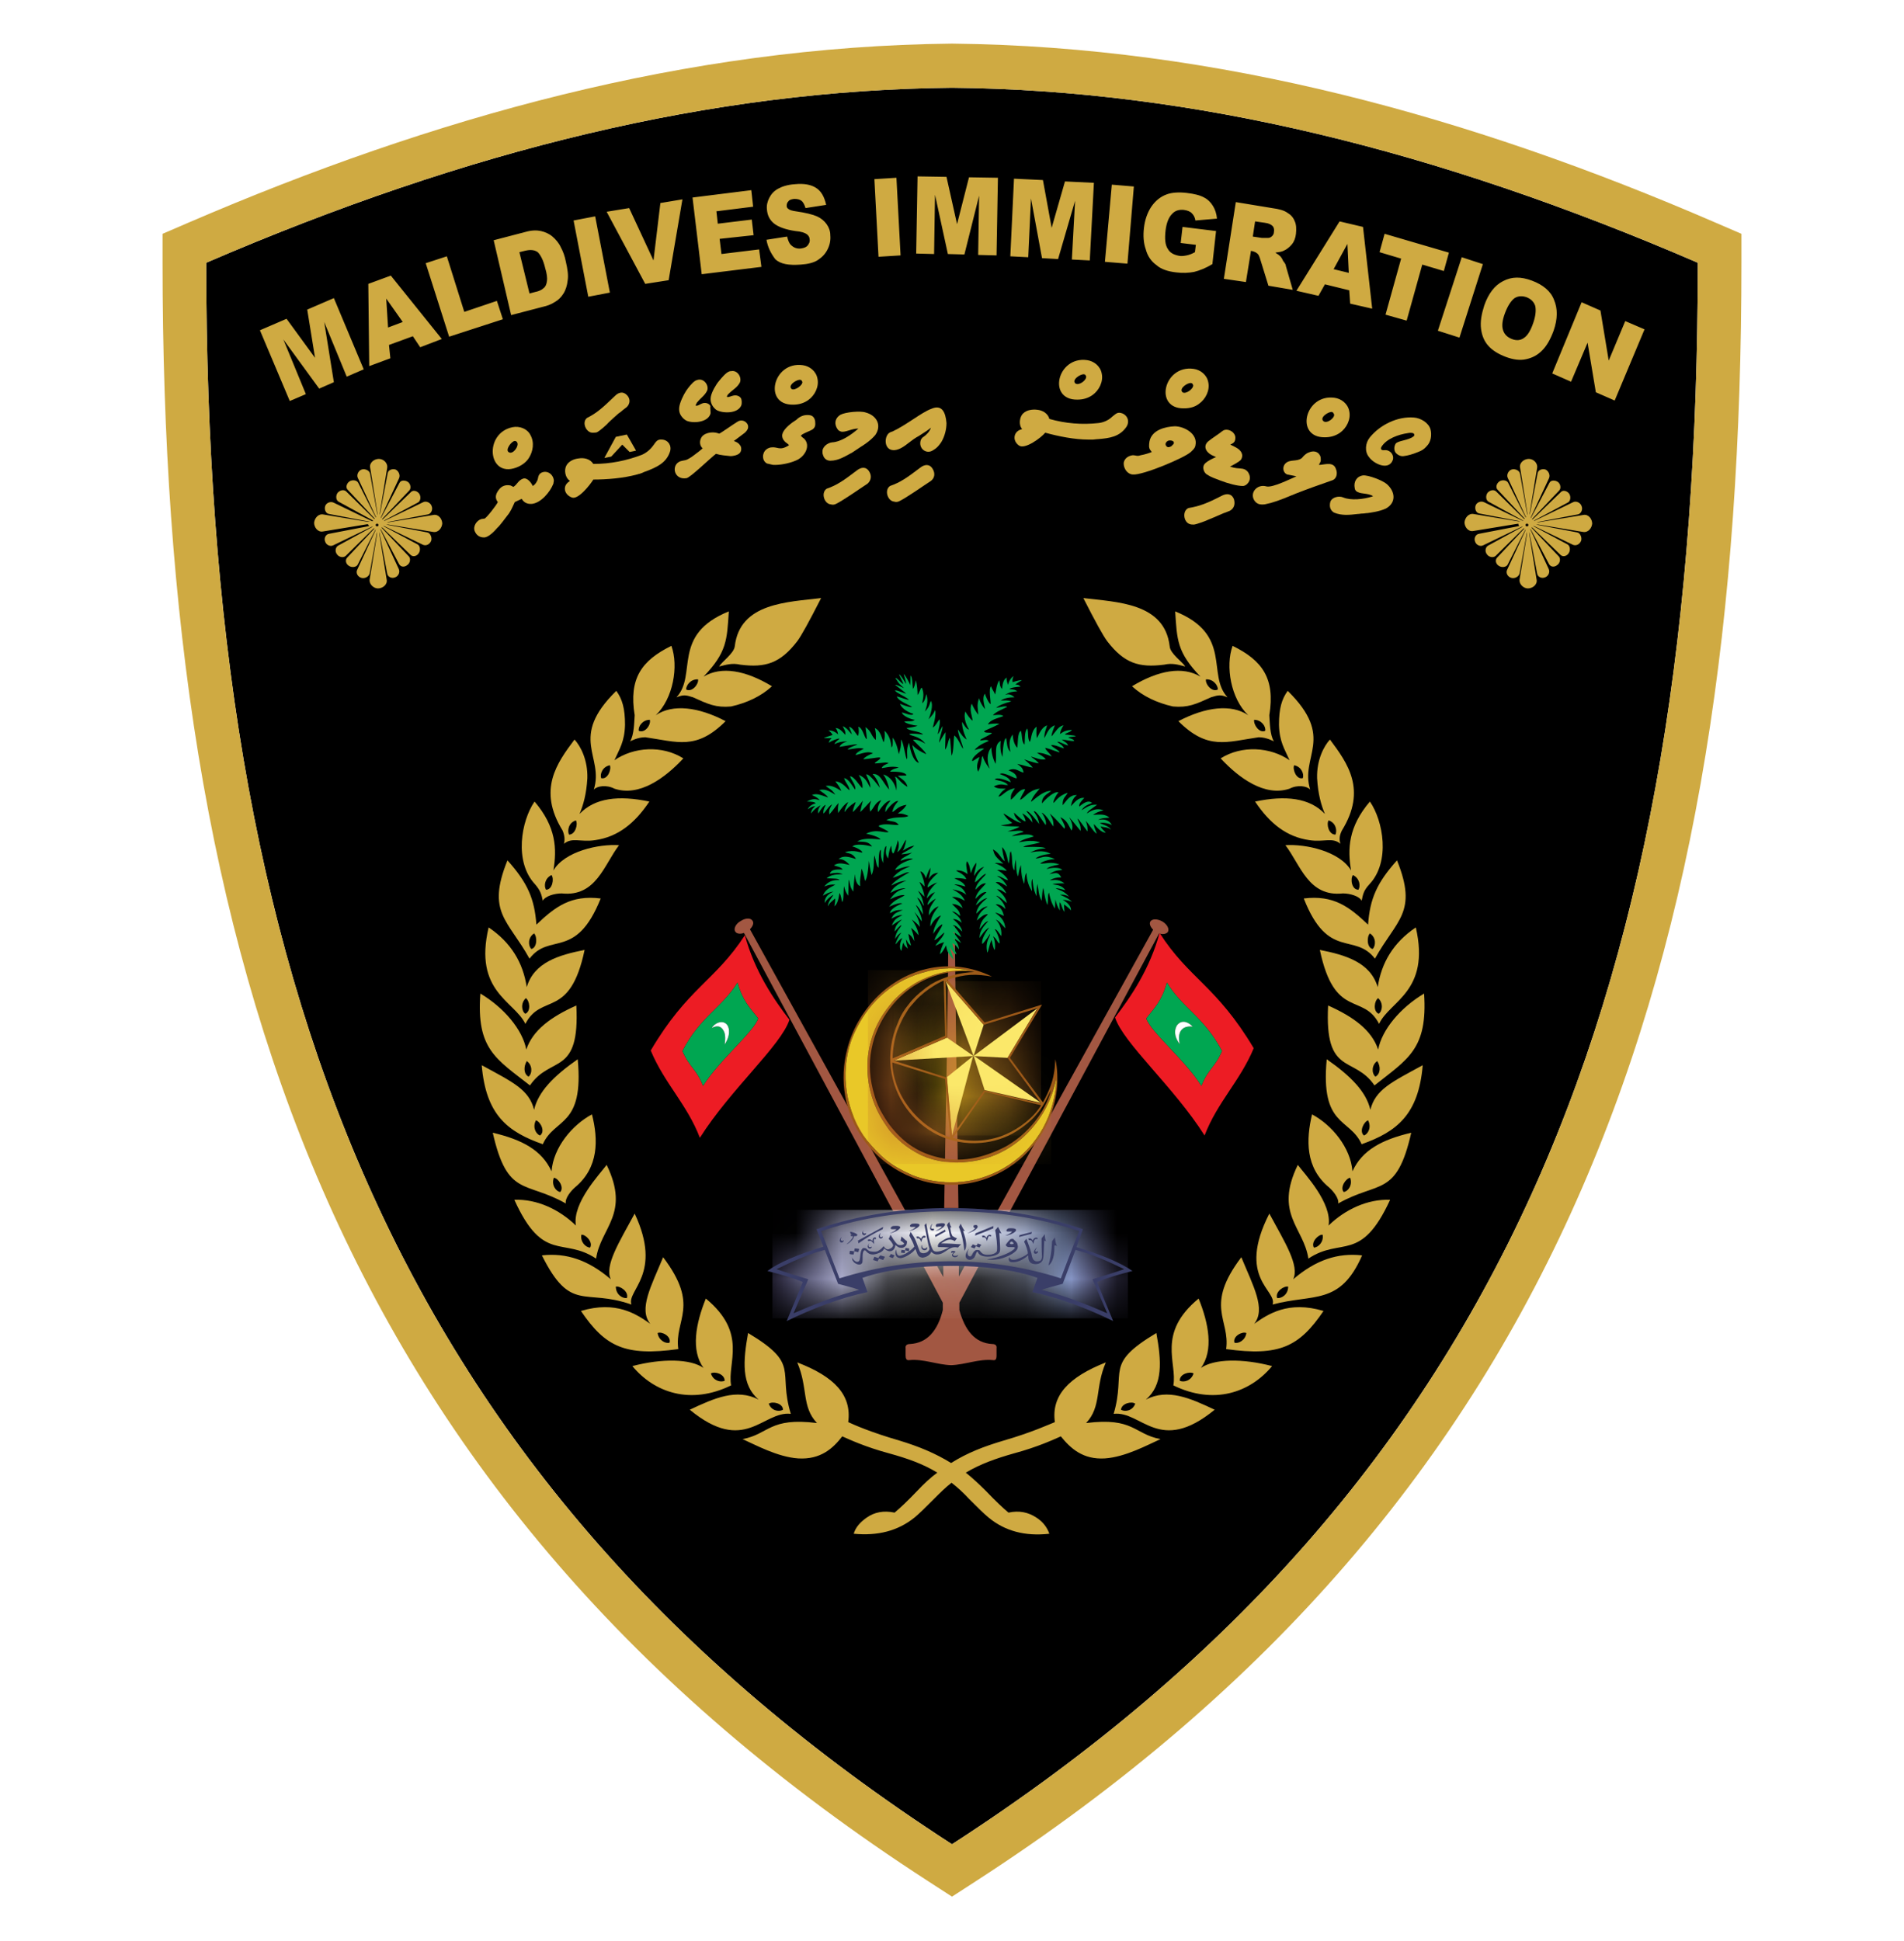 <?xml version="1.0" encoding="utf-8"?>
<!-- Generator: Adobe Illustrator 27.0.0, SVG Export Plug-In . SVG Version: 6.00 Build 0)  -->
<svg version="1.1" id="Layer_1" xmlns="http://www.w3.org/2000/svg" xmlns:xlink="http://www.w3.org/1999/xlink" x="0px" y="0px"
	 viewBox="0 0 41.46 42.25" style="enable-background:new 0 0 41.46 42.25;" xml:space="preserve">
<style type="text/css">
	.st0{fill:url(#SVGID_1_);}
	.st1{opacity:0.22;fill:url(#);}
	.st2{fill:#FFFFFF;}
	.st3{fill-rule:evenodd;clip-rule:evenodd;fill:none;}
	.st4{display:none;}
	.st5{display:inline;}
	.st6{display:inline;opacity:0.5;clip-path:url(#SVGID_00000051369362282500179580000004483490661699642792_);fill:#FAFAFA;}
	.st7{display:inline;clip-path:url(#SVGID_00000147208433902758938490000017610626210056618371_);}
	.st8{clip-path:url(#SVGID_00000048470284714953639000000002399465320537021886_);}
	.st9{opacity:0.5;clip-path:url(#SVGID_00000039103275965242825220000013417376252185232548_);fill:#FAFAFA;}
	.st10{fill:#573F2F;}
	.st11{fill:#00A650;}
	.st12{fill:#496E6E;}
	.st13{fill:#007E3A;}
	.st14{fill:#D21034;}
	.st15{fill:#FEC00F;}
	.st16{fill:url(#path66_00000028312204474471850980000009202994112238485949_);}
	.st17{fill:url(#path78_00000158728655806969009300000015472015386301490319_);}
	.st18{fill:url(#path100_00000008849445946038397450000013647830006574652049_);}
	.st19{fill:url(#path112_00000095309412721403912690000011309602491810128572_);}
	.st20{fill:url(#path124_00000168834671973191479070000014658370115390971545_);}
	.st21{fill:url(#path136_00000176034865894165851590000016157509212481580990_);}
	.st22{fill:url(#path148_00000042004364433490843070000008929127251686566790_);}
	.st23{fill:#C7C4E2;}
	.st24{opacity:0.1;fill:url(#);}
	.st25{opacity:0.3;enable-background:new    ;}
	.st26{opacity:0.29;}
	.st27{fill-rule:evenodd;clip-rule:evenodd;fill:url(#SVGID_00000109722157478797736980000006765618636820166031_);}
	.st28{fill-rule:evenodd;clip-rule:evenodd;fill:url(#SVGID_00000142173918705868162090000016001202074751651210_);}
	.st29{fill-rule:evenodd;clip-rule:evenodd;fill:url(#SVGID_00000041277682106146963610000013062433358842333348_);}
	.st30{fill-rule:evenodd;clip-rule:evenodd;fill:url(#SVGID_00000043423633365648744770000000569606101795444617_);}
	.st31{fill-rule:evenodd;clip-rule:evenodd;fill:url(#SVGID_00000031181516761939232760000016027708751475479960_);}
	.st32{fill-rule:evenodd;clip-rule:evenodd;fill:url(#SVGID_00000103263535273382403580000014830005829707756456_);}
	.st33{fill-rule:evenodd;clip-rule:evenodd;fill:url(#SVGID_00000036948545176397592130000012939259789159591315_);}
	.st34{fill-rule:evenodd;clip-rule:evenodd;fill:url(#SVGID_00000155844491052931931410000007258742708871431348_);}
	.st35{fill-rule:evenodd;clip-rule:evenodd;fill:url(#SVGID_00000083061718792023626640000002644498198390336131_);}
	.st36{fill-rule:evenodd;clip-rule:evenodd;fill:url(#SVGID_00000111897418850681835950000015140519179770408336_);}
	.st37{fill-rule:evenodd;clip-rule:evenodd;fill:url(#SVGID_00000183217964817083932800000005586242458538259094_);}
	.st38{fill-rule:evenodd;clip-rule:evenodd;fill:url(#SVGID_00000131332203790246287090000013947900991018320525_);}
	.st39{fill-rule:evenodd;clip-rule:evenodd;fill:url(#SVGID_00000109023108418461583060000012379134143134983581_);}
	.st40{fill-rule:evenodd;clip-rule:evenodd;fill:url(#SVGID_00000132056614105527833770000003879604576760050859_);}
	.st41{fill-rule:evenodd;clip-rule:evenodd;fill:url(#SVGID_00000157988439431971159150000008232103380372642988_);}
	.st42{fill-rule:evenodd;clip-rule:evenodd;fill:url(#SVGID_00000031178511907099092880000000747152991257810828_);}
	.st43{fill-rule:evenodd;clip-rule:evenodd;fill:url(#SVGID_00000102537955949531428640000006592826617226882222_);}
	.st44{fill-rule:evenodd;clip-rule:evenodd;fill:url(#SVGID_00000174602305482319991190000010263392102514490248_);}
	.st45{fill-rule:evenodd;clip-rule:evenodd;fill:url(#SVGID_00000163069719337098753770000015660068208959081896_);}
	.st46{fill-rule:evenodd;clip-rule:evenodd;fill:url(#SVGID_00000111166680046111581050000001466144510018221458_);}
	.st47{fill-rule:evenodd;clip-rule:evenodd;fill:url(#SVGID_00000005960466070463633150000004552359622566836359_);}
	.st48{fill-rule:evenodd;clip-rule:evenodd;fill:url(#SVGID_00000004545680120367247320000000382550128083809206_);}
	.st49{fill-rule:evenodd;clip-rule:evenodd;fill:url(#SVGID_00000179629881240620689960000017614572103882334108_);}
	.st50{fill-rule:evenodd;clip-rule:evenodd;fill:url(#SVGID_00000108292293668894166120000015898085562197481661_);}
	.st51{fill-rule:evenodd;clip-rule:evenodd;fill:url(#SVGID_00000044170762956420209020000006889536130840630975_);}
	.st52{fill-rule:evenodd;clip-rule:evenodd;fill:url(#SVGID_00000145017364117609453960000015968767629067023804_);}
	.st53{fill-rule:evenodd;clip-rule:evenodd;fill:url(#SVGID_00000090294244351702929390000008034282143152520333_);}
	.st54{fill-rule:evenodd;clip-rule:evenodd;fill:url(#SVGID_00000108988419594814951160000015882354207059146637_);}
	.st55{fill-rule:evenodd;clip-rule:evenodd;fill:url(#SVGID_00000013166525602414830840000013032166253558754735_);}
	.st56{fill-rule:evenodd;clip-rule:evenodd;fill:url(#SVGID_00000117668702051565615220000018138818865375841411_);}
	.st57{fill-rule:evenodd;clip-rule:evenodd;fill:url(#SVGID_00000178920578692931831320000008992467517234225063_);}
	.st58{fill-rule:evenodd;clip-rule:evenodd;fill:url(#SVGID_00000137121249688388246830000005144582622350735801_);}
	.st59{fill-rule:evenodd;clip-rule:evenodd;fill:url(#SVGID_00000142889656911734659810000009633964409786253241_);}
	.st60{fill-rule:evenodd;clip-rule:evenodd;fill:url(#SVGID_00000005243550295425888730000017983861387430814889_);}
	.st61{fill-rule:evenodd;clip-rule:evenodd;fill:url(#SVGID_00000011730220394295885330000005850529700647587511_);}
	.st62{fill-rule:evenodd;clip-rule:evenodd;fill:url(#SVGID_00000019649835012867097740000016133422935642100661_);}
	.st63{fill-rule:evenodd;clip-rule:evenodd;fill:url(#SVGID_00000005947714065692055610000009636990703753172365_);}
	.st64{fill-rule:evenodd;clip-rule:evenodd;fill:url(#SVGID_00000111159274870558916280000016507435159221456060_);}
	.st65{fill-rule:evenodd;clip-rule:evenodd;fill:url(#SVGID_00000049905451152389014550000003874538800913556886_);}
	.st66{fill-rule:evenodd;clip-rule:evenodd;fill:url(#SVGID_00000075159511423250597960000009848528596856363709_);}
	.st67{fill-rule:evenodd;clip-rule:evenodd;fill:url(#SVGID_00000132084980796335268500000009095721030472066203_);}
	.st68{fill-rule:evenodd;clip-rule:evenodd;fill:url(#SVGID_00000035500521019541289660000013984168702710573205_);}
	.st69{fill-rule:evenodd;clip-rule:evenodd;fill:url(#SVGID_00000109018482749249242870000006575863409970549143_);}
	.st70{fill-rule:evenodd;clip-rule:evenodd;fill:url(#SVGID_00000029021526598996230440000011814452435738763678_);}
	.st71{fill-rule:evenodd;clip-rule:evenodd;fill:url(#SVGID_00000134233317221792663740000018429315295530679980_);}
	.st72{fill-rule:evenodd;clip-rule:evenodd;fill:url(#SVGID_00000038390265794126018260000005952262806594422972_);}
	.st73{fill-rule:evenodd;clip-rule:evenodd;fill:url(#SVGID_00000163055770843002072400000013143278144088575884_);}
	.st74{fill-rule:evenodd;clip-rule:evenodd;fill:url(#SVGID_00000138536942212189864660000000900423056366958480_);}
	.st75{fill-rule:evenodd;clip-rule:evenodd;fill:url(#SVGID_00000038410212443570519360000009949226263385651338_);}
	.st76{fill-rule:evenodd;clip-rule:evenodd;fill:url(#SVGID_00000030469646197401620930000009244561756853698437_);}
	.st77{fill-rule:evenodd;clip-rule:evenodd;fill:url(#SVGID_00000013163965445691505630000012815151768444206012_);}
	.st78{fill-rule:evenodd;clip-rule:evenodd;fill:url(#SVGID_00000163764538484602525050000008184048119561667263_);}
	.st79{fill-rule:evenodd;clip-rule:evenodd;fill:url(#SVGID_00000096772351445273931900000003678557997598851987_);}
	.st80{fill-rule:evenodd;clip-rule:evenodd;fill:url(#SVGID_00000006676776060379514630000003082719979342640048_);}
	.st81{fill-rule:evenodd;clip-rule:evenodd;fill:url(#SVGID_00000117666276590708099320000012229563020619937954_);}
	.st82{fill-rule:evenodd;clip-rule:evenodd;fill:url(#SVGID_00000056407892725992985530000009059303138179530379_);}
	.st83{fill-rule:evenodd;clip-rule:evenodd;fill:url(#SVGID_00000169521620963916092200000011592993766092292258_);}
	.st84{fill-rule:evenodd;clip-rule:evenodd;fill:url(#SVGID_00000026847446886084085730000004471786522491416984_);}
	.st85{fill-rule:evenodd;clip-rule:evenodd;fill:url(#SVGID_00000098921995948398708800000013046794945331643061_);}
	.st86{fill-rule:evenodd;clip-rule:evenodd;fill:url(#SVGID_00000173878156894176460080000009241698778024587165_);}
	.st87{fill-rule:evenodd;clip-rule:evenodd;fill:url(#SVGID_00000049931595610393586280000018107963665292820873_);}
	.st88{fill-rule:evenodd;clip-rule:evenodd;fill:url(#SVGID_00000126300947683420227280000017700325092755370114_);}
	.st89{fill:url(#SVGID_00000150077574518847648140000007848841913662968242_);}
	.st90{fill-rule:evenodd;clip-rule:evenodd;fill:url(#SVGID_00000075149522948633168450000015591751116163653794_);}
	.st91{fill-rule:evenodd;clip-rule:evenodd;fill:url(#SVGID_00000130615131852949738720000005948483820281901460_);}
	.st92{fill:url(#SVGID_00000173130915426430285550000005986700670387091125_);}
	.st93{fill-rule:evenodd;clip-rule:evenodd;fill:url(#SVGID_00000068669018380759162330000003962581272080313989_);}
	.st94{fill-rule:evenodd;clip-rule:evenodd;fill:url(#SVGID_00000179618617593322669870000001989015420725462177_);}
	.st95{fill-rule:evenodd;clip-rule:evenodd;fill:url(#SVGID_00000062881636420241216040000000399244863642026628_);}
	.st96{fill-rule:evenodd;clip-rule:evenodd;fill:url(#SVGID_00000100373090920710541330000011472433403079183770_);}
	.st97{fill-rule:evenodd;clip-rule:evenodd;fill:url(#SVGID_00000134210261077982211790000002099796195194517126_);}
	.st98{fill:url(#SVGID_00000080910874635959559880000000563225234272980620_);}
	.st99{fill-rule:evenodd;clip-rule:evenodd;fill:url(#SVGID_00000002379303790229886750000007742455084686781113_);}
	.st100{fill-rule:evenodd;clip-rule:evenodd;fill:url(#SVGID_00000135677836774157198310000016654208919554647973_);}
	.st101{fill-rule:evenodd;clip-rule:evenodd;fill:url(#SVGID_00000082361566538300586920000014803300103043153562_);}
	.st102{fill-rule:evenodd;clip-rule:evenodd;fill:url(#SVGID_00000012453044062649007830000001132923291255757714_);}
	.st103{fill-rule:evenodd;clip-rule:evenodd;fill:url(#SVGID_00000158724696568855372910000009052967047864340891_);}
	.st104{fill:url(#SVGID_00000041277406843946082260000000721859553086366632_);}
	.st105{fill-rule:evenodd;clip-rule:evenodd;fill:url(#SVGID_00000087381923133513801030000000731179044106324667_);}
	.st106{fill-rule:evenodd;clip-rule:evenodd;fill:url(#SVGID_00000067200529445957915110000006211964914347370386_);}
	.st107{fill-rule:evenodd;clip-rule:evenodd;fill:url(#SVGID_00000069399553803128392670000007537419747868963737_);}
	.st108{fill:#143360;}
	.st109{fill:#0C213A;}
	.st110{fill:url(#path66_00000101824829439531351000000001662663678686993566_);}
	.st111{fill:url(#path78_00000028303850279462777010000015752851674808541326_);}
	.st112{fill:url(#path100_00000004509989536925568530000004750472769640516030_);}
	.st113{fill:url(#path112_00000135659459194109112850000000384692677678178957_);}
	.st114{fill:url(#path124_00000076574074727351835370000002550333181724676229_);}
	.st115{fill:url(#path136_00000026128461228105711060000005894129734185345675_);}
	.st116{fill:url(#path148_00000001640854106415331020000000823945294207908769_);}
	.st117{clip-path:url(#SVGID_00000023964372010204130340000007764127460969230777_);}
	.st118{fill-rule:evenodd;clip-rule:evenodd;}
	.st119{fill-rule:evenodd;clip-rule:evenodd;fill:#CFAA42;}
	.st120{fill:#CFAA42;}
	.st121{fill-rule:evenodd;clip-rule:evenodd;fill:#ED1C24;}
	.st122{fill-rule:evenodd;clip-rule:evenodd;fill:#00A651;}
	.st123{fill-rule:evenodd;clip-rule:evenodd;fill:#FFFFFF;}
	.st124{fill-rule:evenodd;clip-rule:evenodd;fill:#A25742;}
	.st125{fill:#FFFFFF;filter:url(#Adobe_OpacityMaskFilter);}
	.st126{mask:url(#mask0_437_4895_00000005231740897905895350000009225456638308374715_);}
	.st127{fill:url(#SVGID_00000104679936694430979320000015422550385797176199_);}
	.st128{fill-rule:evenodd;clip-rule:evenodd;fill:#3A3E68;}
	.st129{fill:#FFFFFF;filter:url(#Adobe_OpacityMaskFilter_00000134231992504753491520000013390057709971606924_);}
	.st130{mask:url(#mask1_437_4895_00000091715557294974026460000009657301124275386249_);}
	.st131{fill:url(#SVGID_00000002383085676364526500000014503819469922852747_);}
	.st132{fill-rule:evenodd;clip-rule:evenodd;fill:#FBE86A;}
	.st133{fill-rule:evenodd;clip-rule:evenodd;fill:#9D5918;}
	.st134{fill-rule:evenodd;clip-rule:evenodd;fill:#E9C828;}
	.st135{fill:#FFFFFF;filter:url(#Adobe_OpacityMaskFilter_00000125575822776756735400000013157534671583902648_);}
	.st136{mask:url(#mask2_437_4895_00000181060200608235901100000017727224778436624790_);}
	.st137{fill:url(#SVGID_00000108298460918454332810000004843865952991276199_);}
	.st138{fill:url(#path66_00000041975000052217235160000007922593840253861814_);}
	.st139{fill:url(#path78_00000166655261854656531240000001449575152127438983_);}
	.st140{fill:url(#path100_00000119088843382296489880000005107025998807546499_);}
	.st141{fill:url(#path112_00000057857574511103891820000000764557969994119071_);}
	.st142{fill:url(#path124_00000022524848536461333450000005254268234084977571_);}
	.st143{fill:url(#path136_00000172429604397858474680000017656691052974033802_);}
	.st144{fill:url(#path148_00000048464397413699009660000000648143608186249644_);}
	.st145{clip-path:url(#SVGID_00000013162330807763952970000017492679418003244420_);}
	.st146{fill:#FFFFFF;filter:url(#Adobe_OpacityMaskFilter_00000168836481090493129170000001233569388834337935_);}
	.st147{mask:url(#mask0_437_4895_00000083792325355297644090000008221037501409592234_);}
	.st148{fill:url(#SVGID_00000168817051743403115510000009322561854898509456_);}
	.st149{fill:#FFFFFF;filter:url(#Adobe_OpacityMaskFilter_00000079481544323005165220000017244006248335179905_);}
	.st150{mask:url(#mask1_437_4895_00000054256938095281704610000000527892853628802736_);}
	.st151{fill:url(#SVGID_00000109735162010056777180000005204195186282769340_);}
	.st152{fill:#FFFFFF;filter:url(#Adobe_OpacityMaskFilter_00000115504129104396253730000003222393681697145773_);}
	.st153{mask:url(#mask2_437_4895_00000034797107479967025890000008064076909225196683_);}
	.st154{fill:url(#SVGID_00000021105095234032783120000010051201670483998866_);}
</style>
<g>
	<defs>
		<rect id="SVGID_00000149369474461166301010000003383509736957679517_" width="41.46" height="42.25"/>
	</defs>
	<clipPath id="SVGID_00000147189183365149727970000011930294701443401631_">
		<use xlink:href="#SVGID_00000149369474461166301010000003383509736957679517_"  style="overflow:visible;"/>
	</clipPath>
	<g style="clip-path:url(#SVGID_00000147189183365149727970000011930294701443401631_);">
		<path class="st118" d="M4.49,5.72c5.71-2.46,11.01-3.76,16.24-3.81c5.24,0.05,10.54,1.35,16.24,3.81
			c0,15.49-3.97,26.5-16.24,34.43C8.46,32.22,4.49,21.22,4.49,5.72z"/>
		<path class="st119" d="M4.49,5.72c5.71-2.46,11.01-3.76,16.24-3.81c5.24,0.05,10.54,1.35,16.24,3.81
			c0,15.49-3.97,26.5-16.24,34.43C8.46,32.22,4.49,21.22,4.49,5.72z M4.12,4.84c5.3-2.28,10.82-3.83,16.6-3.89h0.01h0.01
			c5.78,0.06,11.31,1.6,16.6,3.89l0.58,0.25v0.63c0,15.13-3.7,26.85-16.68,35.24l-0.51,0.33l-0.51-0.33
			C7.24,32.57,3.54,20.86,3.54,5.72V5.09L4.12,4.84z"/>
		<path class="st119" d="M15.66,14.51c0.16-0.04,0.28-0.08,0.46-0.04c0.55,0.07,0.87-0.03,1.24-0.51c0.09-0.12,0.26-0.43,0.52-0.94
			c-0.73,0.09-1.77,0.1-1.88,1.05C15.98,14.23,15.71,14.41,15.66,14.51z M15.09,15.18c0.33,0.15,0.5,0.23,0.83,0.2
			c0.35-0.08,0.65-0.22,0.89-0.44c-0.58-0.35-1.1-0.44-1.49-0.21c0.51-0.53,0.51-0.8,0.55-1.42c-1.26,0.51-0.68,1.38-1.14,1.87
			C14.89,15.12,14.93,15.13,15.09,15.18z M13.72,16.14c0,0,0.16-0.09,0.33-0.09c0.7,0.1,1.11,0.29,1.75-0.35
			c-0.59-0.31-1.15-0.38-1.52-0.13c0.38-0.36,0.5-1.07,0.34-1.51c-0.65,0.32-0.93,0.71-0.8,1.51C13.81,15.71,13.81,16,13.72,16.14z
			 M12.93,17.19c0.07-0.08,0.28-0.11,0.45-0.02c0.54,0.18,1.1-0.23,1.5-0.66c-0.46-0.29-1.08-0.25-1.5,0.04
			c0.11-0.25,0.22-0.4,0.23-0.77c0-0.36-0.06-0.56-0.19-0.74C12.37,16.07,13.16,16.46,12.93,17.19z M12.28,18.37
			c0.18-0.15,0.36-0.03,0.68-0.08c0.49-0.07,0.86-0.36,1.18-0.84c-0.67-0.14-1.19-0.08-1.52,0.27c0.08-0.19,0.15-0.43,0.17-0.78
			c0.01-0.4-0.15-0.7-0.28-0.84c-0.38,0.51-0.81,1.09-0.26,1.98C12.3,18.2,12.3,18.29,12.28,18.37z M11.82,19.61
			c0.05-0.1,0.25-0.16,0.41-0.16c0.75,0.08,0.92-0.62,1.25-1.05c-0.44-0.03-1.18,0.13-1.43,0.55c0.08-0.47,0.06-0.95-0.41-1.5
			c-0.29,0.42-0.45,1.31,0.01,1.8C11.77,19.39,11.79,19.47,11.82,19.61z M13.08,19.56c-0.65-0.08-0.99,0.18-1.4,0.57
			c-0.04-0.56-0.19-0.91-0.63-1.4c-0.46,1.14,0.01,1.29,0.48,2.14C11.97,20.29,12.54,20.91,13.08,19.56z M11.44,22.29
			c0.35-0.68,0.97-0.09,1.29-1.61c-0.56,0.11-1.1,0.27-1.26,0.81c-0.08-0.53-0.34-0.97-0.83-1.3C10.31,21.59,11.2,21.79,11.44,22.29
			z M11.54,23.63c0.45-0.66,1.09-0.19,1.01-1.74c-0.56,0.25-0.95,0.54-1.09,0.96c-0.08-0.43-0.48-0.91-1-1.22
			C10.37,22.84,10.8,23.05,11.54,23.63z M11.47,23.1c0.12,0.08,0.13,0.26,0.04,0.34C11.4,23.38,11.4,23.22,11.47,23.1z M13.82,26.42
			c-0.34,0.63-0.66,1.13-0.52,1.43c-0.49-0.42-0.97-0.58-1.5-0.52c0.63,1.26,0.92,0.71,1.95,1.07
			C13.64,28.09,14.44,27.74,13.82,26.42z M14.77,29.37c-0.09-0.65,0.48-0.93-0.33-2c-0.26,0.63-0.54,1.13-0.28,1.45
			c-0.3-0.21-0.74-0.51-1.51-0.28C13.18,29.32,13.61,29.53,14.77,29.37z M15.92,30.16c-0.09-0.49,0.37-1.13-0.55-1.89
			c-0.22,0.54-0.33,1.13-0.05,1.51c-0.29-0.2-0.9-0.21-1.55-0.04C14.25,30.32,15.04,30.59,15.92,30.16z M17.22,30.78
			c-0.29-0.95,0.22-1.07-0.93-1.76c-0.11,0.61-0.15,1.13,0.23,1.45c-0.48-0.25-0.97-0.03-1.5,0.22
			C16.22,31.68,16.61,30.71,17.22,30.78z M11.82,24.91c0.26-0.58,0.9-0.37,0.76-1.85c-0.53,0.37-0.86,0.71-0.95,1.1
			c-0.11-0.44-0.46-0.6-1.14-0.97C10.58,24.27,11.05,24.64,11.82,24.91z M12.89,24.26c-0.43,0.23-0.84,0.72-0.88,1.24
			c-0.21-0.46-0.64-0.69-1.28-0.84c0.32,1.41,0.71,1.04,1.59,1.54c-0.02-0.12,0.12-0.28,0.2-0.35
			C13.04,25.42,13.03,24.81,12.89,24.26z M11.45,21.73c-0.12,0.11-0.09,0.29-0.01,0.34C11.57,22.01,11.53,21.78,11.45,21.73z
			 M11.63,20.32c-0.14,0.09-0.13,0.27-0.06,0.34C11.7,20.63,11.7,20.39,11.63,20.32z M12.01,19.05c-0.15,0.07-0.17,0.24-0.12,0.32
			C12.03,19.37,12.07,19.13,12.01,19.05z M12.54,17.86c-0.16,0.05-0.19,0.22-0.15,0.31C12.53,18.17,12.59,17.94,12.54,17.86z
			 M13.28,16.66c-0.16,0.03-0.22,0.19-0.19,0.28C13.23,16.98,13.32,16.75,13.28,16.66z M14.15,15.67c-0.16,0-0.26,0.15-0.24,0.24
			C14.05,15.97,14.18,15.77,14.15,15.67z M15.2,14.79c-0.16-0.01-0.26,0.13-0.26,0.22C15.07,15.08,15.22,14.89,15.2,14.79z
			 M16.74,30.56c0.06,0.16,0.23,0.18,0.31,0.13C17.05,30.55,16.82,30.5,16.74,30.56z M15.48,29.9c0.05,0.16,0.21,0.2,0.3,0.16
			C15.78,29.91,15.56,29.85,15.48,29.9z M14.32,29.02c0.02,0.16,0.18,0.24,0.26,0.21C14.62,29.09,14.41,28.98,14.32,29.02z
			 M13.41,28.01c0,0.17,0.14,0.26,0.24,0.25C13.7,28.12,13.5,27.99,13.41,28.01z M12.66,26.88c-0.03,0.16,0.1,0.28,0.19,0.28
			C12.92,27.04,12.75,26.87,12.66,26.88z M12.06,25.64c-0.06,0.16,0.05,0.3,0.14,0.31C12.29,25.85,12.16,25.65,12.06,25.64z
			 M11.67,24.39c-0.08,0.15,0,0.3,0.09,0.33C11.88,24.63,11.77,24.42,11.67,24.39z M25.81,14.51c-0.16-0.04-0.28-0.08-0.46-0.04
			c-0.55,0.07-0.87-0.03-1.24-0.51c-0.09-0.12-0.26-0.43-0.52-0.94c0.73,0.09,1.77,0.1,1.88,1.05
			C25.48,14.23,25.75,14.41,25.81,14.51z M26.37,15.18c-0.33,0.15-0.5,0.23-0.83,0.2c-0.35-0.08-0.65-0.22-0.89-0.44
			c0.58-0.35,1.1-0.44,1.49-0.21c-0.51-0.53-0.51-0.8-0.55-1.42c1.26,0.51,0.68,1.38,1.14,1.87C26.58,15.12,26.53,15.13,26.37,15.18
			z M27.74,16.14c0,0-0.16-0.09-0.33-0.09c-0.7,0.1-1.11,0.29-1.75-0.35c0.59-0.31,1.15-0.38,1.52-0.13
			c-0.38-0.36-0.5-1.07-0.34-1.51c0.65,0.32,0.93,0.71,0.8,1.51C27.65,15.71,27.65,16,27.74,16.14z M28.53,17.19
			c-0.07-0.08-0.28-0.11-0.45-0.02c-0.54,0.18-1.1-0.23-1.5-0.66c0.46-0.29,1.08-0.25,1.5,0.04c-0.11-0.25-0.22-0.4-0.23-0.77
			c0-0.36,0.06-0.56,0.19-0.74C29.09,16.07,28.3,16.46,28.53,17.19z M29.19,18.37c-0.18-0.15-0.36-0.03-0.68-0.08
			c-0.49-0.07-0.86-0.36-1.18-0.84c0.67-0.14,1.19-0.08,1.52,0.27c-0.08-0.19-0.15-0.43-0.17-0.78c-0.01-0.4,0.15-0.7,0.28-0.84
			c0.38,0.51,0.81,1.09,0.26,1.98C29.16,18.2,29.16,18.29,29.19,18.37z M29.65,19.61c-0.05-0.1-0.25-0.16-0.41-0.16
			c-0.75,0.08-0.92-0.62-1.25-1.05c0.44-0.03,1.18,0.13,1.43,0.55c-0.08-0.47-0.06-0.95,0.41-1.5c0.29,0.42,0.45,1.31-0.01,1.8
			C29.69,19.39,29.68,19.47,29.65,19.61z M28.39,19.56c0.65-0.08,0.99,0.18,1.4,0.57c0.04-0.56,0.19-0.91,0.63-1.4
			c0.46,1.14-0.01,1.29-0.48,2.14C29.49,20.29,28.92,20.91,28.39,19.56z M30.03,22.29c-0.35-0.68-0.97-0.09-1.29-1.61
			c0.56,0.11,1.1,0.27,1.26,0.81c0.08-0.53,0.34-0.97,0.83-1.3C31.15,21.59,30.26,21.79,30.03,22.29z M29.93,23.63
			c-0.45-0.66-1.09-0.19-1.01-1.74c0.56,0.25,0.95,0.54,1.09,0.96c0.08-0.43,0.48-0.91,1-1.22C31.09,22.84,30.66,23.05,29.93,23.63z
			 M29.99,23.1c-0.12,0.08-0.13,0.26-0.04,0.34C30.06,23.38,30.07,23.22,29.99,23.1z M27.64,26.42c0.34,0.63,0.66,1.13,0.52,1.43
			c0.49-0.42,0.97-0.58,1.5-0.52c-0.48,1.1-1.06,0.83-1.95,1.07C27.82,28.09,26.92,27.83,27.64,26.42z M26.7,29.37
			c0.09-0.65-0.48-0.93,0.33-2c0.26,0.63,0.54,1.13,0.28,1.45c0.3-0.21,0.74-0.51,1.51-0.28C28.29,29.32,27.86,29.53,26.7,29.37z
			 M25.55,30.16c0.09-0.49-0.37-1.13,0.55-1.89c0.22,0.54,0.33,1.13,0.05,1.51c0.29-0.2,0.9-0.21,1.55-0.04
			C27.22,30.32,26.43,30.59,25.55,30.16z M24.25,30.78c0.28-0.95-0.22-1.07,0.93-1.76c0.11,0.61,0.15,1.13-0.23,1.45
			c0.48-0.25,0.97-0.03,1.5,0.22C25.24,31.68,24.86,30.71,24.25,30.78z M21.86,31.36c0.62-0.18,0.98-0.35,1.11-0.4
			c-0.08-0.58,0.3-0.98,1.11-1.3c-0.24,0.55-0.09,0.96-0.43,1.32c1.04-0.13,1.04,0.24,1.62,0.35c-0.27,0.12-0.76,0.39-1.21,0.42
			c-0.48,0.03-0.75-0.22-0.96-0.48c-0.16,0.07-0.5,0.23-1.02,0.37c-0.39,0.11-0.73,0.23-1.05,0.42c0.15,0.12,0.29,0.25,0.44,0.4
			c0.21,0.22,0.37,0.37,0.49,0.47c0.23-0.05,0.43-0.01,0.61,0.11c0.14,0.09,0.23,0.21,0.28,0.35c-0.53,0.06-0.97-0.06-1.32-0.35
			c-0.1-0.08-0.24-0.22-0.43-0.41c-0.12-0.13-0.25-0.25-0.38-0.35c-0.13,0.1-0.25,0.22-0.38,0.35c-0.19,0.19-0.33,0.33-0.43,0.41
			c-0.36,0.29-0.8,0.4-1.32,0.35c0.04-0.14,0.14-0.25,0.28-0.35c0.17-0.12,0.37-0.16,0.61-0.11c0.12-0.1,0.28-0.25,0.49-0.47
			c0.15-0.16,0.29-0.29,0.44-0.4c-0.31-0.19-0.65-0.31-1.05-0.42c-0.52-0.14-0.86-0.3-1.02-0.37c-0.2,0.26-0.47,0.51-0.96,0.48
			c-0.45-0.03-0.94-0.3-1.21-0.42c0.58-0.11,0.58-0.48,1.62-0.35c-0.34-0.36-0.19-0.76-0.43-1.32c0.81,0.31,1.19,0.71,1.11,1.3
			c0.13,0.06,0.49,0.22,1.11,0.4c0.43,0.13,0.79,0.28,1.13,0.49C21.06,31.63,21.42,31.49,21.86,31.36z M29.65,24.91
			c-0.26-0.58-0.9-0.37-0.76-1.85c0.53,0.37,0.86,0.71,0.95,1.1c0.11-0.44,0.46-0.6,1.14-0.97C30.89,24.27,30.41,24.64,29.65,24.91z
			 M28.57,24.26c0.43,0.23,0.84,0.72,0.88,1.24c0.21-0.46,0.64-0.69,1.28-0.84c-0.32,1.41-0.71,1.04-1.59,1.54
			c0.02-0.12-0.12-0.28-0.2-0.35C28.42,25.42,28.44,24.81,28.57,24.26z M30.01,21.73c0.12,0.11,0.09,0.29,0.01,0.34
			C29.89,22.01,29.93,21.78,30.01,21.73z M29.83,20.32c0.14,0.09,0.13,0.27,0.06,0.34C29.76,20.63,29.76,20.39,29.83,20.32z
			 M29.46,19.05c0.15,0.07,0.17,0.24,0.12,0.32C29.43,19.37,29.4,19.13,29.46,19.05z M28.93,17.86c0.16,0.05,0.19,0.22,0.15,0.31
			C28.93,18.17,28.88,17.94,28.93,17.86z M28.18,16.66c0.16,0.03,0.22,0.19,0.19,0.28C28.23,16.98,28.14,16.75,28.18,16.66z
			 M27.31,15.67c0.16,0,0.26,0.15,0.24,0.24C27.42,15.97,27.29,15.77,27.31,15.67z M26.26,14.79c0.16-0.01,0.26,0.13,0.26,0.22
			C26.39,15.08,26.24,14.89,26.26,14.79z M24.72,30.56c-0.06,0.16-0.23,0.18-0.31,0.13C24.42,30.55,24.65,30.5,24.72,30.56z
			 M25.99,29.9c-0.05,0.16-0.21,0.2-0.3,0.16C25.68,29.91,25.91,29.85,25.99,29.9z M27.14,29.02c-0.02,0.16-0.18,0.24-0.26,0.21
			C26.84,29.09,27.05,28.98,27.14,29.02z M28.05,28.01c0,0.17-0.14,0.26-0.24,0.25C27.76,28.12,27.96,27.99,28.05,28.01z
			 M28.8,26.88c0.03,0.16-0.1,0.28-0.19,0.28C28.54,27.04,28.71,26.87,28.8,26.88z M29.4,25.64c0.06,0.16-0.05,0.3-0.14,0.31
			C29.17,25.85,29.31,25.65,29.4,25.64z M29.79,24.39c0.08,0.15,0,0.3-0.09,0.33C29.59,24.63,29.7,24.42,29.79,24.39z M28.49,27.4
			c-0.1-0.68-0.75-0.97-0.23-2.04c0.15,0.2,0.75,0.83,0.67,1.32c0.36-0.35,0.85-0.58,1.34-0.56C29.63,27.51,29.21,26.92,28.49,27.4z
			 M12.98,27.4c0.1-0.68,0.75-0.97,0.23-2.04c-0.15,0.2-0.75,0.83-0.67,1.32c-0.36-0.35-0.85-0.58-1.34-0.56
			C11.83,27.51,12.26,26.92,12.98,27.4z"/>
		<path class="st119" d="M33.09,11.45l-0.88,0.17c-0.08,0.01-0.12,0.1-0.09,0.17c0.02,0.07,0.11,0.12,0.18,0.08l0.83-0.4
			c0.01,0,0.02-0.01,0.03-0.01c0,0-0.01,0-0.01,0.01l-0.75,0.41c-0.06,0.04-0.07,0.13-0.02,0.19c0.04,0.06,0.14,0.08,0.19,0.03
			l0.6-0.59c0.01-0.01,0.01-0.01,0.02-0.01c0,0.01-0.01,0.01-0.01,0.02l-0.58,0.62c-0.05,0.05-0.03,0.14,0.04,0.18
			c0.06,0.04,0.16,0.03,0.19-0.03l0.38-0.75c0-0.01,0.01-0.01,0.01-0.01c0,0.01-0.01,0.02-0.01,0.03l-0.39,0.84
			c-0.04,0.07,0.01,0.16,0.09,0.18c0.07,0.02,0.16-0.02,0.18-0.1l0.16-0.9c0,0.01,0,0.03,0,0.05l-0.16,0.98
			c-0.02,0.1,0.08,0.2,0.18,0.2c0.1,0,0.21-0.08,0.19-0.19l-0.16-1c0-0.01,0-0.03,0-0.04l0.17,0.9c0.01,0.08,0.1,0.12,0.17,0.09
			c0.07-0.02,0.12-0.11,0.08-0.19l-0.39-0.84c0-0.01-0.01-0.02-0.01-0.03c0,0,0,0.01,0.01,0.01l0.4,0.76
			c0.04,0.07,0.12,0.07,0.18,0.02c0.06-0.04,0.08-0.14,0.03-0.19l-0.58-0.61c-0.01-0.01-0.01-0.01-0.01-0.02
			c0.01,0,0.01,0.01,0.02,0.01l0.61,0.59c0.05,0.05,0.14,0.03,0.18-0.04c0.04-0.06,0.03-0.16-0.03-0.19l-0.73-0.39
			c-0.01,0-0.01-0.01-0.01-0.01c0.01,0,0.02,0.01,0.03,0.01l0.83,0.4c0.07,0.03,0.15-0.01,0.18-0.09c0.02-0.07-0.02-0.17-0.09-0.18
			l-0.89-0.17c0.01,0,0.03,0,0.05,0l0.97,0.16c0.11,0.02,0.19-0.08,0.2-0.18c0-0.1-0.08-0.21-0.19-0.19l-0.98,0.16
			c-0.01,0-0.03,0-0.04,0l0.89-0.17c0.08-0.01,0.12-0.11,0.09-0.18c-0.02-0.07-0.11-0.12-0.18-0.09l-0.83,0.4
			c-0.01,0.01-0.02,0.01-0.03,0.01c0.01,0,0.01-0.01,0.01-0.01l0.73-0.39c0.06-0.03,0.07-0.13,0.03-0.19
			c-0.04-0.06-0.13-0.09-0.18-0.04l-0.61,0.59c-0.01,0.01-0.01,0.01-0.02,0.01c0-0.01,0.01-0.01,0.01-0.02l0.58-0.61
			c0.05-0.05,0.03-0.15-0.03-0.19c-0.06-0.04-0.15-0.04-0.18,0.02l-0.4,0.76c0,0,0,0.01-0.01,0.01c0-0.01,0.01-0.02,0.01-0.03
			l0.39-0.84c0.03-0.07-0.01-0.16-0.08-0.19c-0.07-0.02-0.16,0.01-0.17,0.09l-0.17,0.9c0-0.01,0-0.03,0-0.04l0.16-0.98
			c0.02-0.11-0.08-0.2-0.18-0.2c-0.1,0-0.21,0.08-0.19,0.19l0.16,1c0,0.01,0,0.03,0,0.04l-0.16-0.9c-0.01-0.08-0.11-0.12-0.18-0.1
			c-0.07,0.02-0.12,0.11-0.09,0.18l0.39,0.84c0.01,0.01,0.01,0.02,0.01,0.03c0-0.01-0.01-0.01-0.01-0.01l-0.38-0.75
			c-0.03-0.06-0.13-0.07-0.19-0.03c-0.06,0.04-0.09,0.13-0.04,0.18l0.58,0.62c0.01,0.01,0.01,0.01,0.01,0.02
			c-0.01,0-0.01-0.01-0.02-0.01l-0.6-0.59c-0.05-0.05-0.14-0.03-0.19,0.03c-0.04,0.06-0.04,0.15,0.02,0.19l0.75,0.41
			c0,0,0.01,0,0.01,0.01c-0.01,0-0.02-0.01-0.03-0.01l-0.83-0.4c-0.07-0.03-0.16,0.01-0.18,0.08c-0.02,0.07,0.01,0.16,0.09,0.17
			l0.89,0.17c-0.01,0-0.03,0-0.05,0l-0.97-0.16c-0.11-0.02-0.19,0.08-0.2,0.18c0,0.1,0.08,0.21,0.19,0.19l0.98-0.16
			C33.07,11.45,33.08,11.45,33.09,11.45z M33.25,11.4c0.02,0,0.03,0.01,0.03,0.03c0,0.02-0.01,0.03-0.03,0.03
			c-0.02,0-0.03-0.01-0.03-0.03C33.22,11.41,33.23,11.4,33.25,11.4z"/>
		<path class="st119" d="M8.05,11.45l-0.88,0.17c-0.08,0.01-0.12,0.1-0.09,0.17c0.02,0.07,0.11,0.12,0.18,0.08l0.83-0.4
			c0.01,0,0.02-0.01,0.03-0.01c0,0-0.01,0-0.01,0.01l-0.75,0.41c-0.06,0.04-0.07,0.13-0.02,0.19c0.04,0.06,0.14,0.08,0.19,0.03
			l0.6-0.59c0.01-0.01,0.01-0.01,0.02-0.01c0,0.01-0.01,0.01-0.01,0.02l-0.58,0.62c-0.05,0.05-0.03,0.14,0.04,0.18
			c0.06,0.04,0.16,0.03,0.19-0.03l0.38-0.75c0-0.01,0.01-0.01,0.01-0.01c0,0.01-0.01,0.02-0.01,0.03l-0.39,0.84
			c-0.04,0.07,0.01,0.16,0.09,0.18c0.07,0.02,0.16-0.02,0.18-0.1l0.16-0.9c0,0.01,0,0.03,0,0.05l-0.16,0.98
			c-0.02,0.1,0.08,0.2,0.18,0.2c0.1,0,0.21-0.08,0.19-0.19l-0.16-1c0-0.01,0-0.03,0-0.04l0.17,0.9c0.01,0.08,0.1,0.12,0.17,0.09
			c0.07-0.02,0.12-0.11,0.08-0.19l-0.39-0.84c0-0.01-0.01-0.02-0.01-0.03c0,0,0,0.01,0.01,0.01l0.4,0.76
			c0.04,0.07,0.12,0.07,0.18,0.02c0.06-0.04,0.08-0.14,0.03-0.19l-0.58-0.61c-0.01-0.01-0.01-0.01-0.01-0.02
			c0.01,0,0.01,0.01,0.02,0.01l0.61,0.59c0.05,0.05,0.14,0.03,0.18-0.04c0.04-0.06,0.03-0.16-0.03-0.19l-0.73-0.39
			c-0.01,0-0.01-0.01-0.01-0.01c0.01,0,0.02,0.01,0.03,0.01l0.83,0.4c0.07,0.03,0.15-0.01,0.18-0.09c0.02-0.07-0.02-0.17-0.09-0.18
			l-0.89-0.17c0.01,0,0.03,0,0.05,0l0.97,0.16c0.11,0.02,0.19-0.08,0.2-0.18c0-0.1-0.08-0.21-0.19-0.19l-0.98,0.16
			c-0.01,0-0.03,0-0.04,0l0.89-0.17c0.08-0.01,0.12-0.11,0.09-0.18c-0.02-0.07-0.11-0.12-0.18-0.09l-0.83,0.4
			c-0.01,0.01-0.02,0.01-0.03,0.01c0.01,0,0.01-0.01,0.01-0.01l0.73-0.39c0.06-0.03,0.07-0.13,0.03-0.19
			c-0.04-0.06-0.13-0.09-0.18-0.04l-0.61,0.59c-0.01,0.01-0.01,0.01-0.02,0.01c0-0.01,0.01-0.01,0.01-0.02l0.58-0.61
			c0.05-0.05,0.03-0.15-0.03-0.19c-0.06-0.04-0.15-0.04-0.18,0.02l-0.4,0.76c0,0,0,0.01-0.01,0.01c0-0.01,0.01-0.02,0.01-0.03
			l0.39-0.84c0.03-0.07-0.01-0.16-0.08-0.19c-0.07-0.02-0.16,0.01-0.17,0.09l-0.17,0.9c0-0.01,0-0.03,0-0.04l0.16-0.98
			c0.02-0.11-0.08-0.2-0.18-0.2c-0.1,0-0.21,0.08-0.19,0.19l0.16,1c0,0.01,0,0.03,0,0.04l-0.16-0.9c-0.01-0.08-0.11-0.12-0.18-0.1
			c-0.07,0.02-0.12,0.11-0.09,0.18l0.39,0.84c0.01,0.01,0.01,0.02,0.01,0.03c0-0.01-0.01-0.01-0.01-0.01l-0.38-0.75
			c-0.03-0.06-0.13-0.07-0.19-0.03c-0.06,0.04-0.09,0.13-0.04,0.18l0.58,0.62c0.01,0.01,0.01,0.01,0.01,0.02
			c-0.01,0-0.01-0.01-0.02-0.01l-0.6-0.59c-0.05-0.05-0.14-0.03-0.19,0.03c-0.04,0.06-0.04,0.15,0.02,0.19l0.75,0.41
			c-0.01,0.02,0,0.02,0,0.02c-0.01,0-0.02-0.01-0.03-0.01l-0.83-0.4c-0.07-0.03-0.16,0.01-0.18,0.08c-0.02,0.07,0.01,0.16,0.09,0.17
			l0.89,0.17c-0.01,0-0.03,0-0.05,0l-0.97-0.16c-0.11-0.02-0.19,0.08-0.2,0.18c0,0.1,0.08,0.21,0.19,0.19l0.98-0.16
			C8.03,11.45,8.04,11.45,8.05,11.45z M8.21,11.4c0.02,0,0.03,0.01,0.03,0.03c0,0.02-0.01,0.03-0.03,0.03
			c-0.01,0-0.03-0.01-0.03-0.03C8.18,11.41,8.2,11.4,8.21,11.4z"/>
		<path class="st120" d="M14.95,10.41c-0.3,0.05-0.35-0.34-0.09-0.38c0.05-0.01,0.08-0.01,0.13-0.04c0.08-0.04,0.17-0.12,0.24-0.17
			l0.07-0.06c-0.06-0.05-0.07-0.14-0.04-0.21c0.05-0.13,0.25-0.16,0.37-0.12c0.02,0.01,0.03,0.01,0.03,0.01
			c0.02,0,0.33-0.22,0.4-0.26c0.11-0.07,0.24,0.02,0.23,0.12c0,0.05-0.04,0.09-0.07,0.12c-0.08,0.06-0.17,0.13-0.24,0.18
			c0.07,0.03,0.1,0.04,0.14,0.1c0.03,0.04,0.03,0.13-0.02,0.17c-0.04,0.04-0.14,0.06-0.19,0.06c-0.1-0.01-0.22-0.02-0.32-0.05
			C15.47,9.97,15.04,10.39,14.95,10.41z"/>
		<path class="st120" d="M18.08,10.03C18,10.03,17.94,9.98,17.92,9.9c-0.01-0.02-0.01-0.04-0.01-0.06c-0.01-0.11,0.11-0.2,0.21-0.21
			c0.19-0.01,0.41-0.16,0.56-0.29c0,0,0.01-0.01,0.01-0.01c-0.14,0-0.24,0.07-0.35,0.07c-0.03,0-0.07-0.02-0.09-0.04
			c-0.09-0.11-0.08-0.25,0.05-0.33c0.11-0.06,0.44-0.09,0.55-0.05c0.23,0.06,0.36,0.27,0.21,0.49c-0.11,0.13-0.27,0.23-0.32,0.26
			c-0.03,0.02-0.06,0.04-0.09,0.06c-0.03,0.02-0.06,0.04-0.09,0.06C18.41,9.93,18.26,10.03,18.08,10.03z"/>
		<path class="st120" d="M17.64,9.04c0.06,0.01,0.1,0.06,0.11,0.13c0.01,0.09,0,0.14-0.06,0.18c-0.04,0.03-0.25,0.1-0.25,0.14
			c0.02,0.02,0.04,0.04,0.07,0.06c0.15,0.15,0.02,0.4-0.19,0.48c-0.14,0.06-0.35,0.1-0.49,0.09c-0.05-0.01-0.09-0.02-0.13-0.03
			c-0.11-0.06-0.11-0.22-0.02-0.3c0.03-0.03,0.09-0.05,0.11-0.05c0.15-0.02,0.18,0.08,0.38-0.04c0.01,0,0.01-0.02-0.01-0.03
			c-0.03-0.03-0.06-0.04-0.08-0.07c-0.04-0.04-0.06-0.11-0.04-0.16c0.03-0.11,0.2-0.24,0.3-0.3C17.42,9.06,17.52,9.02,17.64,9.04z"
			/>
		<path class="st120" d="M16.14,8.83c-0.08,0.18-0.4,0.17-0.53,0.1c-0.02-0.01-0.04-0.03-0.06-0.05c-0.06-0.07-0.09-0.15-0.07-0.25
			c0.02-0.1,0.11-0.26,0.18-0.34c0.05-0.06,0.14-0.17,0.21-0.2c0.02-0.01,0.03-0.01,0.05-0.01c0.14-0.03,0.24,0.14,0.19,0.25
			c-0.06,0.11-0.15,0.15-0.23,0.23c-0.01,0.01-0.02,0.02-0.03,0.03c-0.01,0.01-0.02,0.03-0.02,0.04c0,0,0,0.01,0,0.01
			c0.02,0.02,0.12-0.03,0.15-0.03c0.06-0.01,0.13,0.01,0.16,0.07C16.15,8.71,16.16,8.78,16.14,8.83z"/>
		<path class="st120" d="M13.65,9.46l0.2,0.35l-0.14,0.03l-0.16-0.16l-0.24,0.26l-0.1,0.02l-0.05,0.01l0.25-0.46L13.65,9.46z"/>
		<path class="st120" d="M12.45,10.83c-0.08-0.03-0.15-0.1-0.15-0.19c0-0.08,0.05-0.13,0.11-0.17c-0.01,0-0.01-0.01-0.01-0.01
			c-0.09-0.06-0.12-0.22-0.07-0.32c0.05-0.1,0.17-0.15,0.27-0.16c0.12-0.02,0.25,0.01,0.32,0.12c0.37,0,0.72-0.07,1.06-0.2
			c0.09-0.04,0.18-0.11,0.25-0.21c0.06-0.08,0.08-0.13,0.19-0.12c0.13,0.01,0.21,0.13,0.17,0.26c-0.08,0.25-0.29,0.34-0.52,0.43
			c-0.04,0.01-0.07,0.03-0.1,0.04c-0.03,0.01-0.05,0.02-0.07,0.02c-0.01,0-0.01,0.01-0.03,0.01c-0.29,0.08-0.65,0.11-0.95,0.11
			C12.86,10.54,12.59,10.89,12.45,10.83z"/>
		<path class="st120" d="M13.65,8.86c-0.03,0.02-0.06,0.05-0.09,0.07c-0.03,0.03-0.06,0.05-0.09,0.07
			c-0.09,0.08-0.16,0.14-0.21,0.19C13.21,9.25,13.06,9.38,13,9.41c-0.03,0.01-0.06,0.01-0.09,0.01c-0.14,0.01-0.25-0.22-0.13-0.32
			c0.22-0.11,0.35-0.23,0.61-0.48c0.08-0.08,0.18-0.11,0.27-0.01C13.73,8.69,13.72,8.79,13.65,8.86z"/>
		<path class="st120" d="M10.89,10.63c0.06-0.06,0.14-0.08,0.23-0.06c0.02,0.01,0.04,0.02,0.06,0.03c0.09-0.06,0.1-0.14,0.21-0.18
			c0.09-0.03,0.18,0.09,0.21,0.16c0.04-0.02,0.07-0.06,0.09-0.1c0.04-0.06,0.01-0.14,0.1-0.19c0.13-0.06,0.26,0.04,0.27,0.17
			c0,0.03-0.01,0.05-0.01,0.07c-0.07,0.18-0.27,0.42-0.47,0.44c-0.13,0.01-0.19-0.06-0.22-0.11c-0.05,0.02-0.1,0.05-0.15,0.07
			c-0.04,0.08-0.06,0.14-0.11,0.22c-0.02,0.03-0.03,0.05-0.05,0.07c-0.04,0.05-0.17,0.23-0.22,0.27c-0.06,0.07-0.19,0.21-0.29,0.21
			c-0.09,0-0.16-0.04-0.2-0.13c-0.05-0.11,0.04-0.24,0.14-0.27l0.07-0.01c0.04-0.01,0.26-0.29,0.29-0.36
			C10.76,10.83,10.8,10.73,10.89,10.63z"/>
		<path class="st120" d="M11.24,10.18c-0.62,0.23-0.71-0.75-0.08-0.88c0.15-0.03,0.32,0.03,0.39,0.17c0.09,0.16,0.06,0.36-0.04,0.51
			C11.45,10.07,11.35,10.14,11.24,10.18z M11.26,9.63c-0.01-0.02-0.03-0.03-0.05-0.03c-0.07,0-0.23,0.21-0.12,0.25
			C11.18,9.89,11.31,9.7,11.26,9.63z"/>
		<path class="st120" d="M30.16,10.96C30.16,10.96,30.16,10.95,30.16,10.96L30.16,10.96z"/>
		<path class="st120" d="M30.77,9.43c-0.03-0.01-0.07-0.01-0.12,0c-0.2,0.03-0.46,0.12-0.57,0.3c-0.02,0.04-0.01,0.08,0.07,0.07
			c0.12-0.01,0.21,0.1,0.18,0.21c-0.01,0.02-0.02,0.05-0.04,0.07c-0.12,0.14-0.39,0-0.48-0.13c-0.1-0.12-0.08-0.31,0.02-0.43
			c0.22-0.27,0.6-0.46,0.96-0.43c0.14,0.01,0.32,0.11,0.36,0.26c0.03,0.12,0.01,0.27-0.08,0.36c-0.06,0.07-0.11,0.1-0.19,0.13
			c-0.12,0.05-0.23,0.08-0.32,0.09c-0.07,0.01-0.15-0.04-0.18-0.09c-0.03-0.06-0.02-0.13,0.01-0.18c0.05-0.07,0.28-0.07,0.39-0.16
			C30.8,9.49,30.81,9.45,30.77,9.43z"/>
		<path class="st120" d="M29,10.46c-0.26,0.09-0.54,0.19-0.77,0.28c-0.17,0.07-0.38,0.16-0.56,0.21c-0.04,0.01-0.08,0.02-0.13,0.03
			c-0.1,0.01-0.17,0-0.23-0.09c-0.1-0.17,0.07-0.36,0.27-0.3c0.13,0.03,0.51-0.16,0.65-0.22c-0.04-0.01-0.15-0.03-0.2-0.04
			c-0.1-0.04-0.11-0.17-0.04-0.24c0.1-0.1,0.25-0.03,0.36-0.12c0.04-0.05,0.09-0.1,0.15-0.12c0.09-0.04,0.19-0.03,0.24,0.06
			c0.02,0.03,0.02,0.07,0.02,0.11c0,0.03-0.02,0.06-0.03,0.08c-0.01,0.01-0.01,0.01-0.01,0.02c0.01,0,0.02,0,0.03,0
			c0.11-0.01,0.29-0.07,0.34,0.09C29.13,10.3,29.11,10.43,29,10.46z"/>
		<path class="st120" d="M25.03,9.61c0.05-0.25,0.34-0.32,0.55-0.33c0.2,0,0.51,0.16,0.45,0.42c-0.01,0.06-0.06,0.1-0.1,0.14
			c-0.14,0.13-1.05,0.51-1.26,0.49c-0.1,0-0.21-0.11-0.2-0.26c0.02-0.1,0.11-0.15,0.2-0.16c0.06,0,0.09,0.03,0.17,0
			c0.07-0.01,0.2-0.05,0.24-0.07c-0.01-0.01-0.02-0.03-0.03-0.04C25.01,9.75,25.02,9.68,25.03,9.61z M25.47,9.73
			c0.02-0.01,0.04-0.01,0.05-0.03c0.02-0.02,0.05-0.04,0.04-0.07c0-0.01-0.02-0.05-0.11-0.04c-0.03,0.01-0.06,0.03-0.07,0.07
			c0,0.01,0,0.03,0.01,0.04C25.41,9.74,25.45,9.74,25.47,9.73z"/>
		<path class="st120" d="M26.24,10.09c0.06-0.06,0.17-0.11,0.24-0.14c-0.03-0.01-0.06-0.03-0.09-0.04c-0.14-0.07-0.2-0.21-0.07-0.31
			c0.1-0.08,0.19-0.13,0.29-0.21c0.01-0.01,0.02-0.01,0.03-0.02c0.1-0.05,0.25,0.03,0.26,0.15c0,0.1-0.03,0.12-0.11,0.16
			c0.12,0.06,0.24,0.1,0.26,0.23c0,0.04-0.01,0.07-0.03,0.1c-0.03,0.04-0.18,0.12-0.24,0.15l0.01,0c0.21,0.07,0.28,0,0.38,0.11
			c0.05,0.07,0.07,0.16,0.01,0.24c-0.03,0.04-0.07,0.07-0.12,0.07c-0.11,0-0.31-0.05-0.49-0.12c-0.1-0.04-0.2-0.07-0.27-0.12
			C26.22,10.31,26.16,10.17,26.24,10.09z"/>
		<path class="st120" d="M19.61,9.76C19.55,9.79,19.5,9.8,19.46,9.8c-0.23,0-0.21-0.34-0.07-0.39c0.01-0.01,0.02-0.01,0.03-0.01
			c0.31-0.14,0.64-0.42,0.86-0.5c0.23-0.1,0.31,0.07,0.33,0.31c0,0.14-0.04,0.29-0.11,0.41c-0.04,0.06-0.09,0.13-0.18,0.18
			c-0.14,0.1-0.33-0.03-0.27-0.22c0.02-0.04,0.04-0.06,0.06-0.07c0.06-0.04,0.14-0.12,0.16-0.2c-0.04,0.04-0.15,0.11-0.26,0.18
			C19.84,9.58,19.75,9.69,19.61,9.76z"/>
		<path class="st120" d="M15.47,9.01c-0.06,0.19-0.38,0.21-0.52,0.15c-0.02-0.01-0.05-0.03-0.07-0.05c-0.07-0.07-0.1-0.14-0.09-0.24
			c0.01-0.1,0.09-0.27,0.15-0.36c0.04-0.06,0.13-0.18,0.2-0.22c0.01-0.01,0.03-0.01,0.05-0.02c0.14-0.04,0.25,0.12,0.21,0.23
			c-0.05,0.11-0.14,0.16-0.21,0.25c-0.01,0.01-0.02,0.02-0.02,0.03c-0.01,0.01-0.02,0.03-0.02,0.04c0,0,0,0.01,0,0.01
			c0.03,0.02,0.11-0.04,0.15-0.05c0.06-0.02,0.14,0,0.17,0.06C15.46,8.89,15.48,8.97,15.47,9.01z"/>
		<path class="st120" d="M17.27,8.81c-0.66,0.01-0.44-0.95,0.21-0.86c0.15,0.02,0.29,0.13,0.32,0.29c0.04,0.18-0.06,0.37-0.2,0.47
			C17.5,8.78,17.39,8.81,17.27,8.81z M17.47,8.31c-0.01-0.02-0.02-0.04-0.04-0.04c-0.07-0.02-0.29,0.12-0.19,0.2
			C17.31,8.51,17.49,8.38,17.47,8.31z"/>
		<path class="st120" d="M18.89,10.53c-0.03,0.02-0.06,0.04-0.09,0.06c-0.03,0.02-0.06,0.04-0.09,0.06
			c-0.1,0.07-0.18,0.12-0.24,0.16c-0.06,0.04-0.23,0.15-0.29,0.17c-0.03,0.01-0.06,0.01-0.09,0c-0.14-0.01-0.22-0.25-0.09-0.34
			c0.23-0.08,0.37-0.18,0.66-0.4c0.09-0.07,0.2-0.09,0.27,0.03C18.99,10.37,18.96,10.47,18.89,10.53z"/>
		<path class="st120" d="M20.27,10.47c-0.03,0.02-0.06,0.04-0.09,0.06c-0.03,0.02-0.06,0.04-0.09,0.06
			c-0.1,0.07-0.18,0.12-0.24,0.16c-0.06,0.04-0.23,0.15-0.29,0.17c-0.03,0.01-0.06,0.01-0.09,0c-0.14-0.01-0.22-0.25-0.09-0.34
			c0.23-0.08,0.37-0.18,0.66-0.4c0.09-0.07,0.2-0.09,0.27,0.03C20.37,10.31,20.35,10.41,20.27,10.47z"/>
		<path class="st120" d="M22.19,9.7c-0.07-0.05-0.12-0.13-0.09-0.23c0.03-0.08,0.09-0.11,0.16-0.13c-0.01,0-0.01-0.01-0.01-0.01
			C22.18,9.25,22.2,9.07,22.28,9c0.08-0.08,0.21-0.09,0.3-0.08c0.12,0.01,0.24,0.08,0.27,0.2c0.35,0.1,0.71,0.13,1.07,0.09
			c0.09-0.01,0.21-0.05,0.3-0.14c0.08-0.06,0.11-0.11,0.22-0.07c0.12,0.05,0.16,0.18,0.09,0.29c-0.15,0.22-0.37,0.25-0.62,0.27
			c-0.04,0-0.08,0.01-0.11,0.01c-0.03,0-0.06,0-0.07,0c-0.01,0-0.01,0-0.03,0c-0.3,0-0.65-0.07-0.94-0.15
			C22.67,9.53,22.32,9.79,22.19,9.7z"/>
		<path class="st120" d="M23.46,8.7c-0.66,0.01-0.44-0.95,0.21-0.86c0.15,0.02,0.29,0.13,0.32,0.29c0.04,0.18-0.06,0.37-0.2,0.47
			C23.69,8.67,23.58,8.7,23.46,8.7z M23.65,8.19c-0.01-0.02-0.02-0.04-0.04-0.04c-0.07-0.02-0.29,0.12-0.19,0.2
			C23.5,8.4,23.67,8.27,23.65,8.19z"/>
		<path class="st120" d="M25.78,8.89c-0.66,0.01-0.44-0.95,0.21-0.86c0.15,0.02,0.29,0.13,0.32,0.29c0.04,0.18-0.06,0.37-0.2,0.47
			C26.02,8.86,25.91,8.89,25.78,8.89z M25.98,8.38c-0.01-0.02-0.02-0.04-0.04-0.04c-0.07-0.02-0.28,0.12-0.19,0.2
			C25.82,8.59,26,8.46,25.98,8.38z"/>
		<path class="st120" d="M26.78,11.12c-0.03,0.01-0.07,0.03-0.1,0.04c-0.04,0.01-0.07,0.03-0.1,0.04c-0.11,0.05-0.19,0.08-0.26,0.11
			c-0.06,0.03-0.25,0.1-0.32,0.11c-0.04,0-0.06,0-0.09-0.01c-0.14-0.04-0.17-0.29-0.03-0.35c0.24-0.04,0.4-0.1,0.73-0.27
			c0.1-0.05,0.21-0.05,0.26,0.08C26.9,10.98,26.87,11.07,26.78,11.12z"/>
		<path class="st120" d="M28.85,9.52c-0.66,0.01-0.44-0.95,0.21-0.86c0.15,0.02,0.29,0.13,0.32,0.29c0.04,0.18-0.06,0.37-0.2,0.47
			C29.08,9.49,28.97,9.52,28.85,9.52z M29.05,9.02C29.04,9,29.03,8.98,29.01,8.97c-0.07-0.02-0.29,0.12-0.19,0.2
			C28.89,9.23,29.07,9.1,29.05,9.02z"/>
		<path class="st120" d="M29.05,11.16c-0.07-0.04-0.1-0.11-0.09-0.19c0-0.02,0.01-0.04,0.01-0.05c0.04-0.1,0.19-0.13,0.28-0.09
			c0.17,0.07,0.44,0.04,0.63-0.02c0,0,0.01-0.01,0.02-0.01c-0.13-0.07-0.24-0.04-0.34-0.09c-0.03-0.01-0.06-0.05-0.06-0.08
			c-0.03-0.14,0.04-0.26,0.18-0.28c0.12-0.01,0.43,0.11,0.52,0.19c0.18,0.16,0.21,0.4-0.02,0.53c-0.15,0.07-0.34,0.09-0.4,0.1
			c-0.04,0-0.07,0.01-0.11,0.01c-0.04,0-0.07,0.01-0.11,0.01C29.39,11.21,29.22,11.23,29.05,11.16z"/>
		<path class="st120" d="M34.44,6.58l0.41,0.18l0.18,1.09l0.36-0.86l0.42,0.18l-0.65,1.55l-0.41-0.18l-0.18-1.08l-0.36,0.85
			l-0.41-0.18L34.44,6.58z M32.77,6.82c-0.06,0.16-0.07,0.28-0.04,0.37c0.03,0.09,0.09,0.15,0.19,0.19c0.1,0.04,0.19,0.03,0.26-0.02
			c0.08-0.05,0.15-0.16,0.21-0.34c0.05-0.15,0.06-0.27,0.04-0.36c-0.03-0.09-0.09-0.15-0.19-0.19c-0.09-0.03-0.18-0.03-0.26,0.02
			C32.9,6.55,32.83,6.66,32.77,6.82z M32.32,6.65c0.09-0.26,0.23-0.44,0.41-0.53c0.19-0.1,0.39-0.1,0.63-0.01
			c0.24,0.09,0.41,0.23,0.48,0.42c0.08,0.19,0.08,0.41-0.01,0.67c-0.07,0.19-0.15,0.33-0.25,0.43c-0.1,0.1-0.21,0.16-0.35,0.19
			c-0.13,0.03-0.28,0.01-0.44-0.05c-0.16-0.06-0.29-0.14-0.38-0.24c-0.09-0.1-0.14-0.22-0.16-0.37C32.23,7,32.26,6.84,32.32,6.65z
			 M31.83,5.6l0.46,0.15l-0.51,1.6L31.31,7.2L31.83,5.6z M30.15,5.09l1.4,0.41l-0.11,0.4l-0.47-0.14l-0.34,1.22l-0.46-0.13
			l0.34-1.22l-0.47-0.14L30.15,5.09z M29.37,5.94l-0.03-0.63l-0.3,0.55L29.37,5.94z M29.38,6.32l-0.53-0.13l-0.14,0.25l-0.48-0.11
			l0.94-1.51l0.51,0.12l0.2,1.78L29.4,6.61L29.38,6.32z M27.28,5.15l0.2,0.03c0.02,0,0.06,0,0.13,0c0.03,0,0.06-0.01,0.09-0.04
			c0.02-0.02,0.04-0.05,0.04-0.09c0.01-0.05,0-0.1-0.03-0.13c-0.03-0.03-0.08-0.06-0.17-0.07l-0.21-0.03L27.28,5.15z M26.65,6.07
			l0.26-1.67l0.79,0.13c0.15,0.02,0.26,0.05,0.33,0.1c0.07,0.04,0.13,0.1,0.16,0.18c0.04,0.08,0.04,0.18,0.03,0.28
			c-0.01,0.09-0.04,0.17-0.09,0.23c-0.05,0.06-0.11,0.11-0.18,0.14c-0.04,0.02-0.1,0.03-0.18,0.04c0.05,0.03,0.09,0.06,0.11,0.08
			c0.01,0.01,0.04,0.05,0.06,0.1C27.98,5.73,28,5.76,28,5.79l0.15,0.52l-0.53-0.09l-0.17-0.55c-0.02-0.07-0.04-0.12-0.06-0.14
			c-0.03-0.03-0.07-0.05-0.11-0.06l-0.04-0.01l-0.11,0.68L26.65,6.07z M25.71,5.29l0.04-0.35l0.73,0.09L26.4,5.75
			c-0.15,0.09-0.28,0.14-0.4,0.17c-0.11,0.02-0.24,0.03-0.39,0.01c-0.18-0.02-0.33-0.07-0.43-0.16c-0.11-0.08-0.19-0.19-0.23-0.34
			c-0.05-0.14-0.06-0.3-0.04-0.47c0.02-0.18,0.08-0.34,0.16-0.46c0.09-0.13,0.2-0.22,0.34-0.27c0.11-0.04,0.26-0.05,0.43-0.03
			c0.17,0.02,0.29,0.05,0.38,0.1c0.08,0.04,0.14,0.1,0.19,0.18s0.08,0.17,0.09,0.28L26.03,4.8c-0.01-0.07-0.04-0.12-0.08-0.16
			c-0.04-0.04-0.1-0.06-0.17-0.07c-0.1-0.01-0.19,0.01-0.26,0.09c-0.07,0.07-0.12,0.19-0.14,0.36c-0.02,0.18-0.01,0.31,0.05,0.4
			c0.05,0.09,0.14,0.13,0.25,0.15c0.05,0.01,0.11,0,0.16-0.01c0.05-0.01,0.11-0.03,0.18-0.07l0.02-0.16L25.71,5.29z M24.21,4.02
			l0.48,0.04l-0.14,1.68L24.06,5.7L24.21,4.02z M22.08,3.89l0.63,0.03l0.19,1.04l0.29-1.01l0.63,0.03l-0.09,1.69l-0.39-0.02
			l0.07-1.28l-0.37,1.27l-0.35-0.02l-0.24-1.3L22.39,5.6L22,5.58L22.08,3.89z M19.98,3.84l0.63,0.01l0.23,1.03l0.26-1.02l0.63,0.01
			l-0.03,1.69L21.3,5.55l0.02-1.29L21,5.54l-0.36-0.01l-0.28-1.29l-0.02,1.29l-0.39-0.01L19.98,3.84z M19.04,3.9l0.48-0.03
			l0.09,1.69l-0.48,0.03L19.04,3.9z M16.69,5.22l0.45-0.07c0.02,0.08,0.04,0.14,0.08,0.18c0.06,0.06,0.13,0.09,0.22,0.08
			c0.07-0.01,0.12-0.03,0.15-0.07c0.03-0.04,0.05-0.08,0.04-0.13c0-0.04-0.02-0.08-0.06-0.11c-0.04-0.03-0.12-0.06-0.25-0.07
			C17.11,5,16.95,4.94,16.86,4.87c-0.1-0.08-0.15-0.18-0.16-0.31c-0.01-0.09,0.01-0.17,0.05-0.25c0.04-0.08,0.1-0.15,0.19-0.2
			c0.09-0.05,0.21-0.09,0.37-0.1c0.2-0.02,0.35,0.01,0.46,0.08c0.11,0.07,0.18,0.19,0.22,0.37l-0.45,0.07
			c-0.02-0.07-0.05-0.13-0.09-0.16c-0.04-0.03-0.09-0.04-0.16-0.04c-0.06,0.01-0.1,0.02-0.12,0.05c-0.03,0.03-0.04,0.06-0.04,0.1
			c0,0.03,0.01,0.05,0.04,0.07c0.02,0.02,0.08,0.04,0.16,0.05c0.21,0.03,0.37,0.07,0.46,0.11c0.09,0.04,0.16,0.1,0.21,0.17
			c0.05,0.07,0.08,0.15,0.08,0.24c0.01,0.11-0.01,0.21-0.06,0.31c-0.05,0.1-0.12,0.17-0.21,0.23c-0.09,0.06-0.22,0.09-0.37,0.1
			c-0.26,0.02-0.45-0.01-0.56-0.12C16.79,5.52,16.72,5.39,16.69,5.22z M15.08,4.3l1.28-0.16l0.04,0.36l-0.8,0.1l0.03,0.27l0.74-0.09
			l0.04,0.34L15.67,5.2l0.04,0.33l0.82-0.1l0.05,0.38l-1.3,0.16L15.08,4.3z M13.21,4.61l0.49-0.08l0.53,1.14l0.15-1.25l0.48-0.08
			L14.56,6.1l-0.51,0.08L13.21,4.61z M12.49,4.8l0.47-0.09l0.32,1.66l-0.47,0.09L12.49,4.8z M11.31,5.49l0.22,0.9l0.11-0.03
			c0.1-0.02,0.16-0.05,0.2-0.09c0.04-0.03,0.06-0.08,0.07-0.15c0.01-0.06,0-0.16-0.04-0.29c-0.04-0.17-0.1-0.28-0.16-0.34
			c-0.07-0.05-0.16-0.06-0.28-0.03L11.31,5.49z M10.75,5.23l0.69-0.18c0.14-0.04,0.25-0.04,0.34-0.02c0.09,0.02,0.18,0.06,0.25,0.12
			c0.07,0.06,0.14,0.14,0.18,0.23c0.05,0.09,0.09,0.2,0.11,0.31c0.04,0.17,0.06,0.31,0.04,0.42c-0.01,0.1-0.04,0.2-0.09,0.28
			c-0.05,0.08-0.11,0.14-0.18,0.18c-0.09,0.06-0.18,0.09-0.27,0.11l-0.69,0.18L10.75,5.23z M9.27,5.73l0.46-0.15l0.38,1.21
			l0.71-0.24l0.13,0.4L9.78,7.33L9.27,5.73z M8.77,7.01L8.41,6.5l0.04,0.63L8.77,7.01z M8.99,7.32L8.47,7.51L8.5,7.8L8.04,7.97
			L8.02,6.18L8.51,6l1.11,1.38L9.15,7.56L8.99,7.32z M5.66,7.19l0.58-0.25l0.62,0.85L6.69,6.74l0.58-0.25l0.65,1.55L7.55,8.2
			L7.06,7.01l0.21,1.31L6.95,8.46L6.17,7.39l0.49,1.19L6.31,8.73L5.66,7.19z"/>
		<path class="st121" d="M16.06,21.39c0.11,0.4,0.27,0.55,0.45,0.78c-0.09,0.29-0.86,0.92-1.2,1.47c-0.15-0.38-0.29-0.39-0.45-0.76
			C15.25,22.13,15.72,21.94,16.06,21.39z M16.22,20.36c0.21,0.78,0.63,1.4,0.97,1.84c-0.18,0.56-1.28,1.51-1.95,2.57
			c-0.28-0.73-0.77-1.18-1.07-1.9C14.97,21.51,15.57,21.36,16.22,20.36z"/>
		<path class="st122" d="M15.5,22.38c0.05-0.1,0.24-0.2,0.34-0.06c0.08,0.14,0.01,0.31-0.06,0.42c0.01-0.08,0.03-0.22-0.03-0.31
			C15.69,22.32,15.59,22.33,15.5,22.38z M16.06,21.39c0.11,0.4,0.27,0.55,0.45,0.78c-0.09,0.29-0.86,0.92-1.2,1.47
			c-0.15-0.38-0.29-0.39-0.45-0.76C15.25,22.13,15.72,21.94,16.06,21.39z"/>
		<path class="st123" d="M15.5,22.38c0.05-0.1,0.24-0.2,0.34-0.06c0.08,0.14,0.01,0.31-0.06,0.42c0.01-0.08,0.03-0.22-0.03-0.31
			C15.69,22.32,15.59,22.33,15.5,22.38z"/>
		<path class="st121" d="M25.41,21.39c-0.11,0.4-0.27,0.55-0.45,0.78c0.09,0.29,0.86,0.92,1.2,1.47c0.15-0.38,0.29-0.39,0.45-0.76
			C26.21,22.13,25.74,21.94,25.41,21.39z M25.25,20.31c-0.21,0.78-0.63,1.4-0.97,1.84c0.18,0.56,1.28,1.51,1.95,2.57
			c0.28-0.73,0.77-1.18,1.07-1.9C26.49,21.46,25.89,21.31,25.25,20.31z"/>
		<path class="st122" d="M25.97,22.35c-0.08-0.09-0.23-0.17-0.34-0.03c-0.09,0.15-0.02,0.31,0.06,0.41
			C25.63,22.48,25.73,22.32,25.97,22.35z M25.41,21.39c-0.11,0.4-0.27,0.55-0.45,0.78c0.09,0.29,0.86,0.92,1.2,1.47
			c0.15-0.38,0.29-0.39,0.45-0.76C26.21,22.13,25.74,21.94,25.41,21.39z"/>
		<path class="st123" d="M25.97,22.35c-0.08-0.09-0.23-0.17-0.34-0.03c-0.09,0.15-0.02,0.31,0.06,0.41
			C25.63,22.48,25.73,22.32,25.97,22.35z"/>
		<path class="st124" d="M21.98,26.39l3.26-6.07c0.08,0.03,0.16,0.01,0.19-0.03c0.04-0.07-0.02-0.17-0.12-0.23
			c-0.11-0.06-0.22-0.06-0.26,0c-0.03,0.05,0,0.12,0.06,0.18l-3.39,6.12C21.81,26.36,21.9,26.37,21.98,26.39z M19.71,26.35
			l-3.38-6.12c0.06-0.06,0.09-0.13,0.06-0.18c-0.04-0.07-0.15-0.07-0.26,0c-0.11,0.06-0.16,0.17-0.12,0.23
			c0.03,0.05,0.11,0.06,0.19,0.03l3.25,6.06C19.53,26.37,19.62,26.36,19.71,26.35z M20.54,27.56c0,0.08,0,0.16,0,0.24l-0.14-0.25
			c-0.1,0-0.19,0.01-0.29,0.02l0.42,0.79v0.16c-0.11,0.44-0.33,0.72-0.72,0.74c-0.06,0-0.1,0.03-0.09,0.09c0,0.05,0,0.1,0,0.16
			c0,0.07,0.02,0.11,0.08,0.1c0.31-0.03,0.6,0.1,0.91,0.11c0.31-0.01,0.6-0.14,0.91-0.11c0.06,0.01,0.08-0.02,0.08-0.1
			c0-0.05,0-0.1,0-0.16c0.01-0.06-0.03-0.09-0.09-0.09c-0.39-0.02-0.6-0.31-0.72-0.74v-0.16l0.42-0.79c-0.1-0.01-0.2-0.01-0.3-0.02
			l-0.13,0.24c0-0.08,0-0.16,0-0.25C20.77,27.56,20.66,27.56,20.54,27.56z M20.68,20.18l-0.03,0.16c-0.01,1.98-0.06,3.97-0.09,5.96
			c0.04,0,0.09,0,0.13,0c0.06,0,0.12,0,0.18,0c-0.03-1.99-0.06-4.14-0.08-6.13L20.68,20.18z"/>
		<defs>
			<filter id="Adobe_OpacityMaskFilter" filterUnits="userSpaceOnUse" x="16.82" y="26.34" width="7.74" height="2.36">
				<feColorMatrix  type="matrix" values="1 0 0 0 0  0 1 0 0 0  0 0 1 0 0  0 0 0 1 0"/>
			</filter>
		</defs>
		
			<mask maskUnits="userSpaceOnUse" x="16.82" y="26.34" width="7.74" height="2.36" id="mask0_437_4895_00000083792325355297644090000008221037501409592234_">
			<path class="st125" d="M17.83,26.79l0.11,0.38c-0.38,0.11-0.76,0.25-1.13,0.48l0.72,0.22l-0.32,0.78
				c0.65-0.29,1.2-0.49,1.62-0.54c-0.04-0.1-0.07-0.19-0.11-0.29c1.27-0.5,3.1-0.38,4.23,0.07c-0.1,0.05-0.21,0.1-0.31,0.16
				c-0.01,0.01-0.03,0.03-0.04,0.05c0.07,0.02,0.14,0.05,0.21,0.07l0.73,0.21l0.64,0.32l-0.11-0.28l-0.22-0.53l0.71-0.25l-0.51-0.27
				l-0.63-0.19l0.12-0.39l-0.87-0.27l-1.53-0.19l-1.57,0.07c-0.44,0.03-0.88,0.1-1.3,0.24L17.83,26.79z"/>
		</mask>
		<g class="st147">
			
				<linearGradient id="SVGID_1_" gradientUnits="userSpaceOnUse" x1="16.82" y1="875.024" x2="24.557" y2="875.024" gradientTransform="matrix(1 0 0 -1 0 902.542)">
				<stop  offset="0" style="stop-color:#8076B7"/>
				<stop  offset="0.07" style="stop-color:#9594C9"/>
				<stop  offset="0.25" style="stop-color:#CBCDE8"/>
				<stop  offset="0.45" style="stop-color:#FFFFFF"/>
				<stop  offset="0.66" style="stop-color:#C8D0EA"/>
				<stop  offset="0.82" style="stop-color:#8FA2D3"/>
				<stop  offset="1" style="stop-color:#8076B7"/>
			</linearGradient>
			<path class="st0" d="M24.56,26.34h-7.74v2.36h7.74V26.34z"/>
		</g>
		<path class="st128" d="M18.28,27.83c-0.13-0.34-0.27-0.69-0.4-1.03c0.73-0.24,1.58-0.43,2.81-0.43c1.23,0,2.07,0.19,2.81,0.43
			c-0.14,0.34-0.27,0.69-0.4,1.03C21.6,27.35,19.92,27.32,18.28,27.83z M17.96,27.21c0.1,0.25,0.19,0.49,0.29,0.74
			c0.15,0.04,0.31,0.08,0.46,0.13c-0.51,0.13-0.97,0.31-1.43,0.51c0.11-0.25,0.21-0.49,0.32-0.74c-0.23-0.07-0.46-0.14-0.69-0.22
			C17.24,27.47,17.58,27.31,17.96,27.21z M23.42,27.21l-0.28,0.74c-0.15,0.04-0.31,0.08-0.46,0.13c0.51,0.13,0.97,0.31,1.43,0.51
			c-0.11-0.25-0.21-0.49-0.32-0.74c0.23-0.07,0.46-0.14,0.69-0.22C24.15,27.47,23.8,27.31,23.42,27.21z M18.78,27.82
			c0.03,0.09,0.08,0.22,0.11,0.31c-0.62,0.13-1.2,0.36-1.76,0.63c0.12-0.28,0.24-0.58,0.35-0.85c-0.21-0.09-0.49-0.17-0.77-0.24
			c0.24-0.18,0.66-0.36,1.22-0.53l-0.15-0.38c0.96-0.32,1.92-0.46,2.9-0.46c0.97,0,1.94,0.13,2.9,0.46l-0.14,0.39
			c0.56,0.17,0.98,0.35,1.22,0.52c-0.28,0.07-0.56,0.15-0.77,0.24c0.11,0.27,0.23,0.57,0.35,0.85c-0.56-0.27-1.14-0.5-1.76-0.63
			c0.03-0.09,0.08-0.22,0.11-0.31C21.64,27.47,19.76,27.47,18.78,27.82z"/>
		<path class="st128" d="M19.4,27.3l-0.04,0.06l0.08,0.03l0.04-0.06L19.4,27.3z M18.81,26.77c-0.01,0.01-0.05,0.07-0.03,0.1
			c0.02,0.03,0.06,0.03,0.08-0.01c0-0.01,0-0.01,0-0.02c-0.02,0.02-0.04,0.02-0.06,0C18.78,26.81,18.8,26.79,18.81,26.77z
			 M18.32,26.93c-0.01,0.01-0.05,0.07-0.03,0.1c0.02,0.03,0.06,0.03,0.08-0.01c0-0.01,0-0.01,0-0.02c-0.02,0.02-0.04,0.02-0.06,0
			C18.3,26.98,18.32,26.95,18.32,26.93z M19.18,26.84c-0.02,0.01-0.06,0.06-0.04,0.1c0.02,0.03,0.06,0.03,0.08,0
			c0-0.01,0.01-0.02,0-0.02c-0.03,0.02-0.05,0.02-0.06,0C19.15,26.88,19.17,26.86,19.18,26.84z M18.94,27.06
			c-0.02,0.01-0.06,0.06-0.04,0.1c0.02,0.03,0.06,0.03,0.08,0c0-0.01,0.01-0.01,0-0.02c-0.03,0.02-0.06,0.01-0.06,0
			C18.9,27.1,18.92,27.08,18.94,27.06z M20.07,27.1c-0.01,0.02-0.02,0.09,0.03,0.11c0.04,0.02,0.09,0,0.09-0.04
			c0-0.01-0.01-0.02-0.01-0.02c-0.01,0.03-0.04,0.04-0.07,0.03C20.07,27.16,20.08,27.12,20.07,27.1z M20.72,27.24
			c-0.01,0.02-0.02,0.02,0,0.04c0-0.01,0.01-0.01,0.01-0.01c0.02,0,0.03,0,0.04,0c-0.03,0.02-0.04,0.04-0.04,0.05c0,0,0,0.01,0,0.01
			c0.01,0.05,0.09,0.05,0.12,0.02c0.01-0.01,0.01-0.02,0.02-0.03c-0.01,0-0.01,0.01-0.02,0.01c-0.02,0.01-0.04,0.01-0.06,0.01
			c-0.01,0-0.02,0-0.03-0.01c-0.01-0.01-0.01-0.01-0.01-0.02c0.01-0.02,0.04-0.04,0.06-0.06c-0.01,0-0.01-0.01-0.02-0.01
			C20.77,27.23,20.73,27.23,20.72,27.24z M20.3,26.64c-0.02,0.02-0.1,0.14,0.01,0.15c0.02,0,0.03-0.01,0.03-0.03
			c-0.01-0.02-0.03-0.01-0.05-0.01c-0.03-0.01-0.01-0.06,0.01-0.1C20.3,26.65,20.3,26.65,20.3,26.64z M18.6,27.24
			c-0.03,0-0.06-0.01-0.09-0.01c-0.01,0.02-0.01,0.04-0.01,0.07c0.03,0.01,0.06,0.01,0.09,0.01C18.59,27.28,18.6,27.27,18.6,27.24
			l0.09,0.02l0.02-0.07c-0.04-0.01-0.06-0.01-0.1-0.01L18.6,27.24z M19.13,27.39l-0.09-0.03c-0.01,0.02-0.02,0.05-0.03,0.07
			l0.1,0.03c0.01-0.02,0.02-0.04,0.03-0.06c0.03,0.01,0.06,0.02,0.09,0.03l0.04-0.07c-0.04-0.01-0.06-0.02-0.1-0.03
			C19.15,27.35,19.13,27.37,19.13,27.39z M19.03,27.08c-0.02-0.02-0.06-0.09-0.11-0.06C18.91,27.02,18.89,27,18.89,27
			c0.04-0.04,0.08-0.01,0.11,0.02c-0.01-0.03,0.02-0.11,0.08-0.07c0,0-0.01,0.01-0.01,0.03c-0.01-0.01-0.03-0.01-0.04,0
			C19.02,27.01,19.04,27.07,19.03,27.08z M20.06,27.04c-0.01-0.02-0.03-0.1-0.09-0.08c-0.01-0.01-0.01-0.02-0.02-0.03
			c0.05-0.03,0.08,0.01,0.11,0.04c0-0.03,0.05-0.1,0.1-0.05c0,0-0.01,0.01-0.02,0.03c-0.01-0.01-0.03-0.01-0.04,0
			C20.07,26.97,20.07,27.03,20.06,27.04z M21.49,27.02c-0.01-0.03-0.02-0.1-0.09-0.08c-0.01-0.01-0.01-0.02-0.02-0.03
			c0.05-0.03,0.08,0.01,0.1,0.04c0.01-0.04,0.06-0.1,0.11-0.05c0,0-0.01,0.01-0.02,0.02c-0.01-0.01-0.03-0.01-0.04-0.01
			C21.51,26.95,21.5,27,21.49,27.02z M19.71,27.22c-0.02,0-0.06-0.01-0.08-0.01c0,0.02-0.01,0.04-0.01,0.06l0.08,0.01L19.71,27.22
			l0.08,0.02c0.01-0.02,0-0.04,0.01-0.06c-0.03,0-0.05-0.01-0.08-0.01C19.71,27.19,19.71,27.21,19.71,27.22z M19.45,26.69
			c-0.03,0-0.09,0.06-0.03,0.07c0.03,0,0.07,0,0.1,0c-0.04,0.05-0.1,0.07-0.15,0.09C19.53,26.83,19.76,26.66,19.45,26.69z
			 M19.87,26.64c-0.03,0-0.09,0.06-0.03,0.07c0.03,0,0.07,0,0.1,0c-0.04,0.05-0.1,0.07-0.15,0.09
			C19.95,26.78,20.18,26.61,19.87,26.64z M20.42,26.64c-0.05,0-0.06,0.08-0.01,0.07c0.03-0.01,0.07-0.01,0.1-0.01
			c-0.03,0.05-0.09,0.07-0.14,0.1C20.53,26.77,20.72,26.58,20.42,26.64z M18.55,26.87c-0.01,0-0.04-0.01-0.03-0.02
			c0-0.01-0.01-0.02-0.01-0.03c0.01-0.01,0.02,0,0.03,0c0.04,0.01,0.09,0.02,0.13,0.06c0,0.01-0.01,0.02-0.02,0.03
			c-0.02,0-0.03,0-0.05,0c-0.02,0.09-0.13,0.17-0.17,0.18c0.09-0.07,0.16-0.16,0.14-0.18C18.51,26.92,18.51,26.88,18.55,26.87z
			 M19.23,26.71c0,0.02-0.01,0.04-0.01,0.05c-0.19,0.09-0.36,0.19-0.53,0.31c0-0.02,0-0.04-0.01-0.06
			C18.85,26.92,19.04,26.81,19.23,26.71z M19.63,26.92c-0.01,0.03-0.01,0.06-0.02,0.09c0.03,0.02,0.06,0.03,0.08,0.07
			c-0.06,0.04-0.12,0.03-0.15,0.01c-0.06-0.06-0.1-0.13-0.15-0.21c-0.01,0.03-0.02,0.06-0.04,0.09c0.05,0.05,0.08,0.09,0.1,0.14
			c-0.01,0.04-0.04,0.07-0.11,0.09c-0.05,0-0.07-0.03-0.1-0.07c-0.03,0.03-0.04,0.06-0.13,0.11c-0.06,0.02-0.11,0.01-0.17,0
			c-0.04-0.02-0.06-0.04-0.08-0.06c-0.02-0.01-0.04-0.01-0.06-0.01c-0.03,0.01-0.05,0.05-0.06,0.11c-0.01,0.05-0.01,0.13-0.03,0.17
			c-0.07,0.07-0.16-0.06-0.16-0.09c0,0.02,0.01,0.04,0.01,0.07c0.01,0.02,0.03,0.05,0.06,0.07c0.02,0.01,0.05,0.03,0.09,0.03
			c0.04,0,0.06-0.02,0.07-0.05c0.01-0.07-0.01-0.2,0.03-0.25c0.01-0.01,0.02-0.01,0.03-0.01c0.05,0.05,0.09,0.1,0.19,0.09
			c0.06-0.01,0.11-0.03,0.15-0.05c0.03-0.02,0.06-0.04,0.07-0.08c0.05,0.04,0.12,0.09,0.19,0.04c0.05-0.04,0.05-0.08,0.06-0.12
			c0.01,0.02,0.04,0.04,0.08,0.06c0.05,0.01,0.08,0.01,0.11-0.01c0.06-0.04,0.06-0.08,0.06-0.13C19.7,26.99,19.67,26.95,19.63,26.92
			z M20.58,26.77l-0.22,0.12l0.01,0.04l0.22-0.12L20.58,26.77z M20.62,26.67c0.01-0.02,0.03-0.05,0.05-0.07
			c0.01,0.04,0.02,0.08,0.05,0.12c-0.01,0-0.02,0-0.03,0c0.01,0.07,0.02,0.14,0.05,0.19c0.03,0.02,0.07,0.04,0.1,0.05
			c-0.01,0.01-0.03,0.03-0.05,0.06c-0.11-0.07-0.19-0.02-0.3,0.05c0.16,0,0.31,0.01,0.44,0.02c-0.03,0.02-0.05,0.05-0.07,0.07
			c-0.14-0.03-0.2,0.04-0.3,0.1c-0.06,0.04-0.11,0.05-0.16,0.05c-0.05,0-0.1-0.03-0.12-0.06c-0.03,0.08-0.11,0.12-0.19,0.13
			c-0.12-0.01-0.11-0.1-0.16-0.19c-0.02,0.04-0.06,0.08-0.16,0.14c-0.05,0.03-0.1,0.05-0.15,0.06c-0.14,0-0.13-0.12-0.11-0.19
			c0.01,0.04,0.01,0.09,0.03,0.11c0.02,0.04,0.06,0.03,0.09,0.02c0.11-0.03,0.23-0.13,0.28-0.19c-0.02-0.08-0.07-0.16-0.11-0.24
			c0.01-0.03,0.02-0.06,0.03-0.08c0.04,0.06,0.08,0.12,0.11,0.19c0.03,0.08,0.06,0.16,0.09,0.24c0.03,0.04,0.09,0.04,0.14,0.02
			c0.05-0.02,0.07-0.07,0.07-0.08c-0.04-0.13-0.07-0.34-0.11-0.52c0.01-0.01,0.03-0.03,0.04-0.04c0.03,0.19,0.08,0.51,0.16,0.6
			c0.09,0.06,0.26-0.04,0.34-0.07c-0.08-0.01-0.16-0.01-0.24-0.01c-0.02-0.03,0-0.06,0.02-0.09c0.06-0.04,0.16-0.12,0.25-0.12
			C20.66,26.87,20.68,26.8,20.62,26.67z M22.03,27.03c-0.02,0-0.04,0.02-0.04,0.04c0.01,0.02,0.04,0.02,0.08,0.01
			C22.07,27.06,22.06,27.04,22.03,27.03z M20.88,26.71c0.01-0.02,0.03-0.05,0.04-0.07c0.02,0.05,0.05,0.11,0.09,0.16
			c-0.01,0-0.02,0-0.04-0.01c0.03,0.1,0.12,0.33,0.03,0.44C20.98,27.05,20.95,26.88,20.88,26.71z M21.24,26.73
			c-0.01,0.01-0.04,0-0.04-0.02c-0.01-0.02,0-0.04,0.03-0.04c0.05-0.01,0.06,0.02,0.06,0.04c-0.02,0.07-0.17,0.13-0.23,0.14
			C21.13,26.82,21.21,26.78,21.24,26.73z M21.26,27.12c-0.03-0.01-0.05-0.02-0.08-0.03c-0.01,0.02-0.02,0.04-0.04,0.06
			c0.03,0.01,0.05,0.02,0.08,0.03c0.01-0.02,0.02-0.03,0.03-0.05c0.03,0.01,0.05,0.02,0.08,0.03c0.01-0.02,0.02-0.04,0.04-0.06
			c-0.03-0.01-0.05-0.02-0.08-0.03C21.29,27.09,21.27,27.1,21.26,27.12z M21.24,26.85c0,0.02,0,0.03-0.01,0.05
			c0.14-0.05,0.26-0.1,0.4-0.16c0-0.01,0-0.03,0-0.05C21.49,26.75,21.37,26.8,21.24,26.85z M21.81,26.86
			c-0.01-0.01-0.04-0.02-0.05-0.02c0.01,0.21,0.03,0.37,0.01,0.41c-0.01,0.04-0.07,0.08-0.17,0.1c-0.11,0.02-0.28,0.01-0.31-0.1
			c-0.03-0.01-0.04,0.07-0.07,0.12c-0.04,0.05-0.09,0.07-0.14,0.05c-0.1-0.05-0.04-0.16,0.02-0.24c-0.03,0.06-0.05,0.11-0.01,0.16
			c0.01,0.01,0.04,0.02,0.05,0.01c0.04-0.03,0.03-0.08,0.1-0.13c0.02-0.01,0.05-0.01,0.09,0c0.06,0.09,0.11,0.11,0.26,0.09
			c0.08-0.02,0.12-0.05,0.12-0.09c0.01-0.1-0.01-0.28-0.04-0.44c0.02-0.02,0.04-0.04,0.06-0.07C21.76,26.75,21.78,26.81,21.81,26.86
			z M22,26.98c0.02-0.01,0.04-0.01,0.06-0.01c0.04,0.04,0.08,0.07,0.09,0.1c0.01,0.03,0.02,0.07,0.01,0.1
			c-0.02,0.09-0.2,0.19-0.4,0.24c-0.11,0.02-0.19,0.02-0.27,0.01c0.29-0.05,0.55-0.16,0.61-0.25c0-0.01-0.01-0.02-0.03-0.02
			c-0.04,0-0.07,0-0.11,0c-0.05-0.01-0.05-0.03-0.06-0.05C21.92,27.07,21.95,27.03,22,26.98z M21.97,26.74
			c-0.03,0-0.09,0.06-0.03,0.07c0.03,0,0.07,0,0.1,0c-0.04,0.05-0.1,0.07-0.15,0.09C22.06,26.89,22.28,26.72,21.97,26.74z
			 M22.2,26.89l-0.01,0.04l0.27-0.07l0.01-0.04L22.2,26.89z M22.5,27.08c-0.01-0.02-0.03-0.1-0.09-0.08
			c-0.01-0.01-0.01-0.02-0.02-0.03c0.05-0.03,0.08,0.01,0.1,0.04c0-0.03,0.06-0.1,0.11-0.05c0,0-0.01,0.01-0.02,0.02
			c-0.01-0.01-0.03-0.01-0.04,0C22.51,27,22.51,27.07,22.5,27.08z M22.58,27.15c-0.13,0.13-0.04,0.17,0.01,0.13
			c0.02-0.02,0.01-0.05-0.01-0.05c0.01,0.01,0.01,0.02-0.01,0.02C22.51,27.25,22.56,27.2,22.58,27.15z M22.68,26.96
			c0.02-0.03,0.05-0.06,0.07-0.09c0,0.06,0.01,0.12,0.03,0.16c-0.01-0.01-0.02-0.02-0.04-0.02c-0.01,0.16-0.01,0.34-0.03,0.4
			c-0.02,0.1-0.14,0.13-0.23,0.1c-0.08-0.03-0.09-0.1-0.09-0.18c-0.07,0.06-0.21,0.16-0.35,0.15c-0.03,0-0.06-0.01-0.07-0.04
			c-0.01-0.03,0-0.05,0.01-0.07c0.01,0.02,0.01,0.04,0.04,0.05c0.03,0.01,0.06,0.01,0.11,0c0.08-0.03,0.21-0.08,0.25-0.13
			c0.01-0.04-0.04-0.18-0.08-0.26c0.02-0.02,0.03-0.04,0.05-0.06c0.04,0.1,0.08,0.21,0.11,0.32c0.01,0.07,0.03,0.21,0.18,0.16
			c0.04-0.01,0.05-0.07,0.05-0.1C22.68,27.22,22.68,27.09,22.68,26.96z M22.83,27.55c0.04-0.14,0.07-0.3,0.08-0.53
			c0.02-0.03,0.04-0.05,0.06-0.08c0.01,0.07,0.02,0.15,0.05,0.19c-0.02-0.01-0.04-0.03-0.06-0.01
			C22.96,27.18,22.97,27.45,22.83,27.55z"/>
		<defs>
			
				<filter id="Adobe_OpacityMaskFilter_00000175316360006094759900000008570315188130939791_" filterUnits="userSpaceOnUse" x="19.46" y="21.36" width="3.21" height="3.36">
				<feColorMatrix  type="matrix" values="1 0 0 0 0  0 1 0 0 0  0 0 1 0 0  0 0 0 1 0"/>
			</filter>
		</defs>
		
			<mask maskUnits="userSpaceOnUse" x="19.46" y="21.36" width="3.21" height="3.36" id="mask1_437_4895_00000054256938095281704610000000527892853628802736_">
			<path style="fill:#FFFFFF;filter:url(#Adobe_OpacityMaskFilter_00000175316360006094759900000008570315188130939791_);" d="
				M19.46,23.09l1.14,0.37l0.14,1.26l0.7-0.99l1.24,0.28l-0.73-0.99l-0.74-0.04l0.24,0.74l1.24,0.28l-1.47-1.03l1.39-1.04
				l-1.17,0.36l-0.22,0.68l-0.58,0.47l0.11,1.27l0.46-1.73L19.46,23.09z M20.59,21.36l0.03,1.23l0.58,0.4L20.59,21.36z"/>
		</mask>
		<g class="st150">
			
				<linearGradient id="SVGID_00000075131386535204614420000006698047172096725643_" gradientUnits="userSpaceOnUse" x1="19.619" y1="878.766" x2="22.509" y2="880.238" gradientTransform="matrix(1 0 0 -1 0 902.542)">
				<stop  offset="0" style="stop-color:#FEE000"/>
				<stop  offset="0.082" style="stop-color:#F7D30F"/>
				<stop  offset="0.385" style="stop-color:#E2AA22"/>
				<stop  offset="0.65" style="stop-color:#D58E27"/>
				<stop  offset="0.864" style="stop-color:#CE7F28"/>
				<stop  offset="1" style="stop-color:#CC7929"/>
			</linearGradient>
			<path style="fill:url(#SVGID_00000075131386535204614420000006698047172096725643_);" d="M22.67,21.36h-3.21v3.36h3.21V21.36z"/>
		</g>
		<path class="st132" d="M21.42,22.31l-0.83-0.95l0.61,1.63L21.42,22.31z"/>
		<path class="st132" d="M21.94,23.03l0.65-1.08l-1.39,1.04L21.94,23.03z"/>
		<path class="st132" d="M21.44,23.73l1.23,0.28l-1.47-1.03L21.44,23.73z"/>
		<path class="st132" d="M20.62,23.45l0.11,1.27l0.46-1.73L20.62,23.45z"/>
		<path class="st132" d="M20.62,22.59l-1.16,0.5l1.74-0.1L20.62,22.59z"/>
		<path class="st133" d="M18.79,24.79c0.66,0.93,1.88,1.27,2.9,0.78c0.75-0.35,1.26-1.08,1.33-1.92c0.01-0.11,0.01-0.4-0.04-0.59
			c0,0.03-0.01,0.12-0.01,0.16c-0.03,0.31-0.12,0.52-0.26,0.78l-0.72-0.97l0.7-1.16l-1.25,0.39l-0.81-0.93
			c0.39-0.13,0.62-0.13,0.97-0.07c-0.88-0.43-1.86-0.22-2.54,0.48c-0.29,0.31-0.5,0.67-0.61,1.09
			C18.27,23.51,18.39,24.22,18.79,24.79z M23,23.49c0.01,0.17-0.05,0.47-0.12,0.68c-0.24,0.73-0.82,1.27-1.54,1.48
			c-0.46,0.14-1.03,0.11-1.48-0.07c-0.49-0.22-0.67-0.39-0.98-0.75c-0.46-0.61-0.6-1.45-0.34-2.19c0.26-0.67,0.73-1.17,1.38-1.41
			c0.43-0.15,0.76-0.19,1.2-0.1c-0.33-0.02-0.66,0.02-1.03,0.19c-0.22,0.1-0.46,0.28-0.63,0.46c-0.24,0.28-0.4,0.53-0.5,0.9
			c-0.14,0.51-0.07,1.09,0.17,1.55c0.06,0.12,0.16,0.27,0.24,0.38c0.09,0.11,0.17,0.18,0.27,0.27c0.12,0.1,0.26,0.19,0.42,0.27
			c0.31,0.14,0.67,0.19,1.05,0.14C22.06,25.18,22.8,24.44,23,23.49z M21.36,24.88c0.27-0.02,0.55-0.11,0.77-0.25
			c0.13-0.08,0.33-0.23,0.44-0.37c0.14-0.16,0.21-0.3,0.32-0.54c-0.04,0.15-0.09,0.27-0.16,0.4c-0.19,0.35-0.49,0.65-0.83,0.84
			c-0.48,0.25-1,0.37-1.53,0.22c-0.42-0.11-0.73-0.34-1-0.69c-0.08-0.11-0.14-0.21-0.21-0.34c-0.05-0.1-0.09-0.2-0.12-0.31
			c-0.1-0.33-0.13-0.67-0.06-1.01c0.12-0.63,0.55-1.2,1.12-1.48c0.32-0.16,0.76-0.25,1.12-0.19c-0.31,0.01-0.67,0.1-0.95,0.27
			c-0.05,0.04-0.11,0.07-0.15,0.11c-0.12,0.09-0.24,0.2-0.33,0.32c-0.1,0.12-0.18,0.25-0.24,0.41C18.97,23.59,20,25,21.36,24.88z
			 M20.59,21.36l0.83,0.95l1.17-0.36c-0.01,0.01-0.59,0.99-0.65,1.08l0.73,0.99l-1.24-0.28l-0.7,0.99l-0.11-1.27l-1.16-0.37
			l1.16-0.5L20.59,21.36z M19.44,23.04c0-0.21,0.04-0.43,0.1-0.6c0.03-0.08,0.07-0.17,0.11-0.25c0.04-0.08,0.09-0.15,0.13-0.22
			c0.05-0.07,0.11-0.13,0.16-0.19c0.1-0.11,0.25-0.23,0.38-0.31c0.03-0.02,0.16-0.1,0.23-0.12l0.03,1.2L19.44,23.04z M19.43,23.13
			l1.15,0.36l0.11,1.27C19.98,24.53,19.45,23.83,19.43,23.13z M22.67,24.06c-0.16,0.27-0.48,0.51-0.76,0.63
			c-0.32,0.14-0.72,0.2-1.16,0.08l0.7-1L22.67,24.06z"/>
		<path class="st134" d="M23,23.49c0.01,0.17-0.05,0.47-0.12,0.68c-0.24,0.73-0.82,1.27-1.54,1.48c-0.46,0.14-1.03,0.11-1.48-0.07
			c-0.49-0.22-0.67-0.39-0.98-0.75c-0.46-0.61-0.6-1.45-0.34-2.19c0.26-0.67,0.73-1.17,1.38-1.41c0.43-0.15,0.76-0.19,1.2-0.1
			c-0.33-0.02-0.66,0.02-1.03,0.19c-0.22,0.1-0.46,0.28-0.63,0.46c-0.24,0.28-0.4,0.53-0.5,0.9c-0.14,0.51-0.07,1.09,0.17,1.55
			c0.06,0.12,0.16,0.27,0.24,0.38c0.09,0.11,0.17,0.18,0.27,0.27c0.12,0.1,0.26,0.19,0.42,0.27c0.31,0.14,0.67,0.19,1.05,0.14
			C22.06,25.18,22.8,24.44,23,23.49z"/>
		<defs>
			
				<filter id="Adobe_OpacityMaskFilter_00000029026705676665097310000001944349348195374225_" filterUnits="userSpaceOnUse" x="18.9" y="21.12" width="3.99" height="4.22">
				<feColorMatrix  type="matrix" values="1 0 0 0 0  0 1 0 0 0  0 0 1 0 0  0 0 0 1 0"/>
			</filter>
		</defs>
		
			<mask maskUnits="userSpaceOnUse" x="18.9" y="21.12" width="3.99" height="4.22" id="mask2_437_4895_00000034797107479967025890000008064076909225196683_">
			<path style="fill:#FFFFFF;filter:url(#Adobe_OpacityMaskFilter_00000029026705676665097310000001944349348195374225_);" d="
				M21.36,24.88c0.27-0.02,0.55-0.11,0.77-0.25c0.13-0.08,0.33-0.23,0.44-0.37c0.14-0.16,0.21-0.3,0.32-0.54
				c-0.04,0.15-0.09,0.27-0.16,0.4c-0.19,0.35-0.49,0.65-0.83,0.84c-0.48,0.25-1,0.37-1.53,0.22c-0.42-0.11-0.73-0.34-1-0.69
				c-0.08-0.11-0.14-0.21-0.21-0.34c-0.05-0.1-0.09-0.2-0.12-0.31c-0.1-0.33-0.13-0.67-0.06-1.01c0.12-0.63,0.55-1.2,1.12-1.48
				c0.32-0.16,0.76-0.25,1.12-0.19c-0.31,0.01-0.67,0.1-0.95,0.27c-0.05,0.04-0.11,0.07-0.15,0.11c-0.12,0.09-0.24,0.2-0.33,0.32
				c-0.1,0.12-0.18,0.25-0.24,0.41C18.97,23.59,20,25,21.36,24.88z"/>
		</mask>
		<g class="st153">
			
				<linearGradient id="SVGID_00000128448318134164706150000010838356010593044887_" gradientUnits="userSpaceOnUse" x1="19.143" y1="878.507" x2="22.411" y2="879.999" gradientTransform="matrix(1 0 0 -1 0 902.542)">
				<stop  offset="0" style="stop-color:#BD6428"/>
				<stop  offset="1" style="stop-color:#E7C32B"/>
			</linearGradient>
			<path style="fill:url(#SVGID_00000128448318134164706150000010838356010593044887_);" d="M22.89,21.12H18.9v4.22h3.99V21.12z"/>
		</g>
		<path class="st122" d="M19.58,14.68c0,0.03,0.08,0.16,0.09,0.21c-0.03,0-0.14-0.14-0.17-0.13c0.01,0.03,0.06,0.09,0.07,0.11
			c0.01,0.02,0.13,0.12,0.11,0.11c-0.02-0.01-0.16-0.08-0.19-0.07c0.01,0.01,0.23,0.17,0.24,0.19c-0.01,0.01-0.19-0.08-0.24-0.07
			c0,0.04,0.2,0.12,0.3,0.2c-0.01,0.02-0.15-0.04-0.26-0.07c0.02,0.1,0.28,0.19,0.33,0.23c-0.04,0.02-0.22-0.05-0.26-0.07
			c0.03,0.12,0.23,0.21,0.29,0.22c-0.03,0.06-0.19-0.02-0.25-0.03c0.01,0.08,0.22,0.16,0.28,0.16c-0.06,0.05-0.12,0.02-0.23,0.04
			c0.03,0.04,0.19,0.08,0.29,0.09c-0.04,0.02-0.15,0.04-0.24,0.05c0.05,0.07,0.29,0.06,0.36,0.14c-0.1-0.01-0.24-0.03-0.3-0.01
			c0.03,0.05,0.21,0.03,0.35,0.21c-0.12-0.07-0.21-0.1-0.27-0.08c0.13,0.13,0.25,0.23,0.29,0.31c-0.09-0.04-0.23-0.11-0.3-0.2
			c-0.01,0.03,0.06,0.25,0.14,0.39c-0.15-0.04-0.21-0.38-0.21-0.44c-0.08,0.13-0.03,0.29-0.05,0.36c-0.04-0.04-0.07-0.37-0.13-0.43
			c0.01,0.12-0.02,0.24-0.05,0.32c0,0-0.03-0.23-0.13-0.36c-0.01,0.01,0.02,0.19-0.03,0.21c0-0.07-0.03-0.26-0.15-0.36
			c0.01,0.07,0.01,0.19-0.02,0.25c-0.04-0.08-0.06-0.25-0.19-0.31c0.02,0.09,0.03,0.14,0.02,0.26c-0.11-0.1-0.08-0.17-0.22-0.28
			c-0.01,0,0.04,0.27,0.02,0.26c-0.05-0.03-0.08-0.24-0.18-0.27c0.01,0.04,0.02,0.16-0.01,0.2c-0.04-0.04-0.11-0.18-0.19-0.2
			c0.02,0.07,0.04,0.09,0.06,0.17c-0.05-0.05-0.11-0.15-0.2-0.18c0.04,0.09,0.06,0.09,0.06,0.19c-0.06-0.06-0.12-0.15-0.22-0.15
			c0.03,0.02,0.05,0.08,0.06,0.14c-0.07-0.07-0.15-0.09-0.21-0.09c0.04,0.03,0.07,0.06,0.09,0.1c-0.1,0.03-0.18,0.06-0.19,0.07
			c0.08,0,0.15,0,0.17,0c-0.02,0.02-0.06,0.05-0.06,0.1c0.05-0.04,0.2-0.1,0.23-0.09c-0.02,0.03-0.1,0.07-0.11,0.12
			c0.09-0.04,0.15-0.06,0.28-0.06c-0.1,0.03-0.15,0.07-0.17,0.12c0.14-0.02,0.36-0.07,0.39-0.05c-0.11,0.04-0.21,0.08-0.21,0.11
			c0.13-0.02,0.26-0.05,0.35-0.02c-0.16,0.08-0.17,0.11-0.18,0.14c0.18-0.05,0.28-0.09,0.38-0.04c-0.04,0.01-0.19,0.08-0.21,0.13
			c0.13-0.01,0.3-0.04,0.33-0.04c0.03,0,0.05,0,0.03,0.03c-0.02,0.03-0.15,0.1-0.1,0.1c0.05,0,0.19-0.02,0.23-0.02
			c0.01,0,0.08,0.01,0.05,0.02c-0.03,0.01-0.13,0.05-0.14,0.1c0.02,0.01,0.22-0.06,0.37-0.01c-0.03,0.01-0.15,0.03-0.19,0.09
			c0.07,0,0.33-0.01,0.36,0.08c-0.04,0.01-0.11,0-0.19,0.01c0.06,0.06,0.18,0.1,0.21,0.24c-0.16-0.09-0.22-0.22-0.27-0.22
			c0.05,0.12,0.03,0.31,0.03,0.3c-0.03-0.15-0.13-0.31-0.29-0.35c0.05,0.05,0.12,0.22,0.13,0.33c-0.16-0.19-0.19-0.35-0.36-0.34
			c0.12,0.13,0.14,0.24,0.16,0.3c-0.01-0.01-0.23-0.32-0.3-0.29c0.04,0.1,0.1,0.18,0.09,0.29c-0.07-0.13-0.1-0.22-0.25-0.28
			c0.06,0.1,0.09,0.19,0.08,0.29c-0.07-0.06-0.18-0.26-0.27-0.26c0.02,0.08,0.14,0.2,0.11,0.29c-0.04-0.05-0.14-0.24-0.24-0.25
			c0.03,0.1,0.11,0.17,0.12,0.26c-0.04,0-0.14-0.18-0.31-0.19c0.06,0.08,0.1,0.13,0.13,0.21c-0.14-0.09-0.23-0.13-0.34-0.11
			c0.07,0.06,0.13,0.07,0.21,0.19c-0.1-0.05-0.2-0.14-0.35-0.1c0.05,0.04,0.17,0.11,0.19,0.16c-0.15-0.05-0.26-0.1-0.35-0.05
			c0.05,0.02,0.12,0.05,0.17,0.11c-0.09-0.02-0.13-0.05-0.28,0.03c0.11,0,0.18,0.01,0.19,0.04c-0.05,0.01-0.14,0.05-0.17,0.13
			c0.07-0.05,0.11-0.07,0.16-0.07c-0.02,0.03-0.08,0.05-0.09,0.16c0.07-0.09,0.12-0.13,0.21-0.18c-0.04,0.06-0.07,0.11-0.05,0.18
			c0.06-0.1,0.11-0.17,0.16-0.19c-0.01,0.04-0.06,0.1-0.05,0.19c0.04-0.02,0.11-0.16,0.19-0.2c-0.04,0.08-0.08,0.12-0.06,0.22
			c0.13-0.15,0.12-0.16,0.2-0.25c-0.01,0.07-0.02,0.1-0.01,0.22c0.05-0.07,0.13-0.19,0.22-0.24c-0.03,0.07-0.08,0.15-0.08,0.22
			c0.06-0.08,0.1-0.13,0.24-0.22c0,0.05-0.05,0.1-0.06,0.22c0.1-0.09,0.22-0.25,0.22-0.25c-0.02,0.08-0.04,0.15-0.06,0.25
			c0.08-0.07,0.14-0.15,0.24-0.25c-0.04,0.12-0.04,0.15-0.02,0.24c0.08-0.08,0.11-0.21,0.24-0.25c-0.06,0.09-0.09,0.17-0.07,0.26
			c0.03-0.04,0.16-0.25,0.27-0.25c-0.08,0.1-0.12,0.15-0.11,0.25c0.06-0.1,0.21-0.26,0.28-0.24c-0.06,0.07-0.11,0.13-0.13,0.24
			c0.08-0.04,0.12-0.13,0.31-0.16c-0.04,0.06-0.04,0.08-0.19,0.19c0.11,0,0.13,0.01,0.23,0.05c-0.06,0.06-0.28,0-0.48,0.09
			c0.13,0.05,0.2,0.01,0.27,0.11c-0.1,0.01-0.32-0.05-0.44,0.02c0.03,0.04,0.09,0.04,0.22,0.13c-0.08,0.04-0.26-0.08-0.49,0.04
			c0.2,0.04,0.29,0.09,0.31,0.12c0.03,0.02-0.35-0.06-0.5,0.05c0.14,0.01,0.24-0.01,0.32,0.11c-0.14-0.04-0.37-0.07-0.43,0
			c0.07,0.01,0.21,0.08,0.22,0.13c-0.03,0.01-0.17-0.07-0.38-0.01c0.08,0.04,0.16,0.01,0.24,0.15c-0.15-0.04-0.26-0.09-0.38,0
			c0.09,0,0.16,0.04,0.24,0.13c-0.11-0.02-0.23-0.07-0.34,0.01c0.08,0.03,0.15,0.03,0.19,0.09c-0.08,0-0.25-0.02-0.28,0.09
			c0.13-0.02,0.18-0.03,0.28,0.01c-0.14,0.01-0.24,0-0.35,0.09c0.18,0.01,0.25,0,0.28,0.04c-0.13-0.01-0.25,0.03-0.33,0.14
			c0.1-0.04,0.16-0.05,0.24-0.04c-0.16,0.08-0.23,0.13-0.27,0.24c0.07-0.04,0.13-0.08,0.23-0.09c-0.09,0.04-0.2,0.11-0.19,0.25
			c0.04-0.08,0.14-0.16,0.19-0.18c-0.02,0.04-0.13,0.16-0.12,0.25c0.04-0.09,0.1-0.11,0.15-0.17c0.02,0.03-0.01,0.13-0.01,0.17
			c0.07-0.06,0.09-0.16,0.11-0.29c0.04,0.06,0.04,0.15,0.06,0.2c0.04-0.06,0.02-0.23,0.04-0.35c0.01,0.07,0.05,0.16,0.09,0.21
			c0.01-0.17,0-0.31,0.02-0.35c0.02,0.1,0.02,0.17,0.09,0.26c0-0.07,0.04-0.45,0.04-0.36c0,0.09,0.04,0.22,0.11,0.24
			c-0.01-0.17,0.01-0.16,0.03-0.38c0.06,0.13,0.06,0.22,0.08,0.27c0.02-0.03,0.06-0.11,0.08-0.44c0.02,0.1,0.02,0.16,0.06,0.31
			c0.06-0.13,0.04-0.27,0.06-0.43c0.04,0.11,0.04,0.24,0.09,0.27c0.01-0.05-0.01-0.37,0.05-0.39c0.01,0.05-0.02,0.13,0.05,0.29
			c0-0.11,0.02-0.37,0.07-0.37c0,0.07-0.04,0.17,0.04,0.27c0-0.03,0.03-0.23,0.07-0.28c0,0.07,0.01,0.16,0.04,0.17
			c0.02,0,0.09-0.21,0.1-0.29c0.02,0.05,0.04,0.11-0.01,0.26c0.09-0.05,0.14-0.22,0.19-0.27c0,0.04-0.02,0.15-0.07,0.24
			c0.02-0.01,0.12-0.09,0.25-0.11c-0.1,0.1-0.26,0.15-0.28,0.19c0.1-0.01,0.17-0.02,0.23-0.04c-0.12,0.09-0.23,0.11-0.25,0.18
			c0.13-0.05,0.22-0.06,0.27-0.04c-0.17,0.05-0.33,0.12-0.39,0.24c0.09-0.02,0.2-0.08,0.33-0.08c-0.01,0.01-0.24,0.07-0.38,0.25
			c0.2-0.06,0.28-0.13,0.36-0.12c-0.28,0.16-0.37,0.24-0.39,0.29c0.18-0.1,0.26-0.1,0.33-0.11c-0.18,0.07-0.3,0.15-0.35,0.27
			c0.15-0.09,0.28-0.11,0.33-0.1c-0.08,0.03-0.2,0.03-0.34,0.24c0.11-0.06,0.26-0.11,0.32-0.09c-0.08,0.06-0.23,0.09-0.34,0.25
			c0.16-0.07,0.24-0.09,0.29-0.07c-0.12,0.04-0.27,0.13-0.27,0.21c0.11-0.06,0.14-0.07,0.28-0.07c-0.14,0.06-0.19,0.06-0.25,0.19
			c0.09-0.05,0.16-0.08,0.24-0.08c-0.07,0.05-0.17,0.06-0.23,0.23c0.07-0.05,0.17-0.12,0.22-0.13c-0.08,0.07-0.15,0.13-0.16,0.26
			c0.04-0.04,0.11-0.13,0.15-0.14c-0.01,0.05-0.12,0.12-0.14,0.3c0.05-0.07,0.07-0.1,0.14-0.14c-0.08,0.1-0.13,0.23-0.13,0.26
			c0.05-0.05,0.07-0.1,0.15-0.14c-0.05,0.09-0.08,0.22-0.02,0.28c0-0.01,0.02-0.12,0.04-0.18c0.02,0.04,0.02,0.07,0.1,0.13
			c-0.01-0.04-0.04-0.13-0.04-0.2c0.02,0.02,0.05,0.12,0.11,0.13c-0.01-0.02-0.04-0.13-0.06-0.25c0.05,0.03,0.08,0.06,0.13,0.16
			c-0.01-0.15-0.06-0.24-0.07-0.29c0.04,0.03,0.1,0.08,0.16,0.16c0-0.16-0.17-0.37-0.14-0.34c0.06,0.05,0.11,0.08,0.17,0.16
			c-0.01-0.09-0.01-0.14-0.12-0.33c0.04,0.05,0.09,0.1,0.16,0.21c0.01-0.08-0.06-0.24-0.13-0.36c0.07,0.04,0.14,0.19,0.16,0.21
			c-0.01-0.12-0.03-0.21-0.13-0.37c0.09,0.04,0.1,0.14,0.15,0.18c-0.04-0.15-0.02-0.15-0.13-0.33c0.08,0.06,0.08,0.08,0.14,0.13
			c-0.01-0.08-0.04-0.19-0.11-0.32c0.04,0.02,0.08,0.06,0.11,0.1c0.01-0.07-0.04-0.22-0.09-0.33c0.07,0.01,0.11,0.11,0.12,0.15
			c0.03-0.07,0.04-0.13,0.1-0.23c0,0.11-0.02,0.14-0.04,0.25c0.06-0.1,0.11-0.13,0.21-0.14c-0.19,0.16-0.24,0.27-0.23,0.32
			c0.06-0.04,0.12-0.08,0.21-0.11c-0.08,0.06-0.21,0.2-0.23,0.35c0.09-0.11,0.14-0.12,0.18-0.14c-0.09,0.11-0.18,0.25-0.16,0.28
			c0.04-0.04,0.09-0.09,0.18-0.14c-0.08,0.12-0.17,0.22-0.15,0.37c0.06-0.11,0.12-0.17,0.21-0.2c-0.08,0.1-0.19,0.24-0.18,0.44
			c0.07-0.16,0.19-0.23,0.23-0.24c-0.14,0.23-0.16,0.31-0.17,0.4c0.07-0.1,0.12-0.17,0.2-0.21c0,0.07-0.16,0.26-0.17,0.35
			c0.08-0.04,0.17-0.14,0.21-0.17c0.01,0.07-0.19,0.26-0.19,0.29c0.07-0.03,0.06-0.04,0.19-0.08c-0.04,0.06-0.09,0.21-0.09,0.26
			c0.02,0,0.09-0.1,0.13-0.19c0.02,0.11,0.03,0.16,0.16,0.31c0-0.05-0.08-0.24-0.08-0.27c0.06,0.07,0.09,0.16,0.15,0.15
			c-0.01-0.03-0.09-0.16-0.09-0.24c0.02,0.02,0.07,0.03,0.14,0.14c0-0.1-0.07-0.2-0.12-0.24c0.03,0,0.11,0.06,0.17,0.1
			c-0.04-0.07-0.15-0.21-0.18-0.24c0.02-0.01,0.14,0.09,0.18,0.11c-0.04-0.11-0.14-0.22-0.18-0.26c0.07,0.01,0.09,0.03,0.2,0.14
			c0-0.07-0.1-0.2-0.2-0.27c0.06-0.01,0.15,0.04,0.19,0.08c-0.03-0.13-0.14-0.19-0.21-0.25c0.08,0.01,0.13,0.07,0.18,0.1
			c-0.02-0.12-0.05-0.13-0.18-0.26c0.07,0,0.14,0.02,0.23,0.09c-0.04-0.13-0.16-0.2-0.23-0.24c0.08-0.01,0.16,0.01,0.28,0.08
			c-0.05-0.11-0.12-0.17-0.27-0.25c0.06,0.01,0.21,0.04,0.3,0.12c-0.06-0.15-0.15-0.19-0.26-0.22c0.04-0.02,0.17,0.02,0.24,0.04
			c-0.03-0.09-0.14-0.13-0.24-0.18c0.08-0.01,0.16,0,0.26,0.02c-0.04-0.12-0.22-0.17-0.22-0.19c0.11-0.01,0.2,0.04,0.25,0.08
			c-0.02-0.12-0.05-0.24-0.01-0.28c0.06,0.09,0.06,0.16,0.08,0.26c0.02-0.03,0.02-0.11,0.12-0.23c0,0.1-0.04,0.16-0.05,0.29
			c0.06-0.1,0.12-0.17,0.22-0.2c-0.12,0.12-0.19,0.22-0.2,0.34c0.09-0.06,0.21-0.21,0.24-0.18c-0.08,0.1-0.21,0.19-0.23,0.34
			c0.07-0.07,0.14-0.15,0.23-0.14c-0.05,0.07-0.21,0.19-0.23,0.34c0.1-0.11,0.18-0.16,0.24-0.15c-0.03,0.05-0.18,0.13-0.23,0.29
			c0.12-0.11,0.18-0.15,0.25-0.16c-0.09,0.07-0.23,0.19-0.24,0.34c0.06-0.05,0.11-0.14,0.25-0.16c-0.09,0.06-0.19,0.13-0.24,0.31
			c0.14-0.12,0.16-0.13,0.24-0.14c-0.02,0.06-0.15,0.09-0.18,0.33c0.08-0.1,0.11-0.15,0.19-0.18c-0.05,0.07-0.19,0.18-0.19,0.37
			c0.04-0.06,0.12-0.18,0.21-0.23c-0.07,0.09-0.18,0.27-0.15,0.36c0.02-0.01,0.09-0.1,0.17-0.22c0.01,0.06-0.12,0.16-0.06,0.41
			c0.02-0.02,0.04-0.16,0.09-0.28c0.02,0.08,0.04,0.2,0.07,0.22c0.02-0.1,0-0.24-0.04-0.3c0.09,0.06,0.08,0.11,0.14,0.16
			c0.03-0.04-0.05-0.25-0.1-0.31c0.04-0.01,0.1,0.09,0.14,0.15c0.02-0.08-0.01-0.27-0.12-0.36c0.07,0.02,0.13,0.1,0.21,0.19
			c-0.01-0.19-0.14-0.28-0.22-0.34c0.05,0,0.19,0.07,0.19,0.07c-0.04-0.17-0.1-0.19-0.18-0.25c0.11-0.02,0.2,0.09,0.21,0.1
			c0-0.09-0.1-0.22-0.2-0.29c0.06,0,0.16,0.1,0.23,0.16c-0.01-0.15-0.18-0.27-0.21-0.3c0.09,0,0.13,0.05,0.2,0.09
			c-0.04-0.13-0.23-0.24-0.23-0.24c0.07-0.03,0.16,0.03,0.25,0.09c-0.05-0.11-0.14-0.19-0.22-0.23c0.06-0.01,0.2,0.1,0.24,0.09
			c-0.02-0.06-0.15-0.18-0.24-0.22c0.07-0.01,0.17,0.01,0.21,0.02c-0.01-0.03-0.09-0.11-0.26-0.17c0.04-0.01,0.11,0,0.19,0.01
			c0,0-0.17-0.13-0.2-0.22l-0.03-0.09c0.14,0.07,0.18,0.21,0.26,0.26c-0.03-0.11-0.05-0.2-0.06-0.31c0.1,0.1,0.11,0.23,0.14,0.36
			c0.04-0.11,0.01-0.21,0.05-0.27c0.05,0.14,0,0.32,0.08,0.42c0-0.1,0.02-0.2,0.03-0.24c0.01,0.12,0,0.28,0.05,0.37
			c0.01-0.06,0.02-0.15,0.06-0.25c0.01,0.22,0.02,0.27,0.07,0.41c0.02-0.05,0-0.16,0.05-0.24c0.01,0.19,0.06,0.3,0.12,0.4
			c0.01-0.03-0.03-0.19,0.01-0.27c0.01,0.09,0.02,0.24,0.09,0.38c0-0.15,0.01-0.21,0.02-0.27c0.03,0.15,0.02,0.23,0.09,0.37
			c0.02-0.15,0.01-0.2,0.04-0.28c0.02,0.16,0.06,0.33,0.09,0.37c0.02-0.15,0-0.2,0.03-0.27c0.03,0.13,0.05,0.22,0.13,0.35
			c0.01-0.1,0.01-0.14,0.01-0.2c0.02,0.07,0.04,0.16,0.1,0.24c-0.01-0.11-0.01-0.15,0-0.18c0.04,0.06,0.05,0.16,0.1,0.21
			c-0.01-0.1-0.01-0.12-0.01-0.16c0.05,0.03,0.14,0.11,0.15,0.13c0.01-0.09-0.08-0.18-0.18-0.23c0.09,0,0.14,0.02,0.2,0.04
			c-0.02-0.03-0.14-0.11-0.26-0.15c0.08-0.01,0.12,0,0.2,0.04c-0.12-0.14-0.25-0.15-0.29-0.18c0.03-0.01,0.14,0.02,0.21,0.04
			c-0.08-0.11-0.17-0.11-0.28-0.13c0.05-0.02,0.16-0.02,0.26-0.02c-0.15-0.11-0.24-0.06-0.32-0.07c0.08-0.04,0.14-0.06,0.25-0.06
			C23.04,18.98,23,19,22.85,19.03c0.11-0.07,0.15-0.08,0.28-0.09c-0.04-0.06-0.22-0.06-0.34-0.02c0.03-0.04,0.11-0.07,0.28-0.1
			c-0.18-0.07-0.32-0.01-0.42-0.02c0.05-0.05,0.2-0.09,0.32-0.1c-0.24-0.1-0.26-0.02-0.42-0.01c0.04-0.04,0.16-0.09,0.33-0.1
			c-0.11-0.07-0.26-0.07-0.45-0.03c0.07-0.03,0.14-0.08,0.34-0.09c-0.04-0.03-0.16-0.04-0.49-0.03c0.07-0.05,0.16-0.04,0.37-0.1
			c-0.22-0.08-0.45,0.01-0.46-0.01c0.11-0.07,0.23-0.09,0.32-0.12c-0.1-0.09-0.35-0.01-0.48-0.01c0.06-0.03,0.12-0.05,0.26-0.09
			c-0.06-0.05-0.19-0.01-0.35-0.01C22,18.08,22.11,18.05,22.2,18c-0.05-0.02-0.27,0-0.41-0.03c0.11-0.02,0.23-0.03,0.25-0.06
			c-0.09-0.05-0.18-0.17-0.19-0.2c0.06,0.02,0.3,0.21,0.39,0.2c-0.14-0.1-0.15-0.16-0.16-0.22c0.06,0.06,0.23,0.21,0.25,0.19
			c0.01-0.02-0.03-0.11-0.07-0.17c0.07,0.02,0.21,0.17,0.22,0.2c0-0.13-0.09-0.19-0.13-0.25c0.05-0.02,0.21,0.19,0.28,0.28
			c-0.03-0.18-0.1-0.23-0.12-0.28c0.06-0.02,0.22,0.26,0.26,0.3c0.03-0.06-0.04-0.21-0.09-0.27c0.11,0.04,0.24,0.3,0.26,0.3
			c0-0.17-0.04-0.19-0.08-0.28c0.21,0.19,0.29,0.31,0.32,0.33c0.02-0.04,0.01-0.07-0.09-0.25c0.14,0.07,0.16,0.14,0.24,0.29
			c0.05-0.06,0.01-0.19-0.04-0.27c-0.05-0.08,0.2,0.23,0.24,0.28c0.01-0.12-0.03-0.17-0.07-0.27c0.04,0.02,0.11,0.14,0.22,0.28
			c0.01-0.07-0.01-0.17-0.04-0.23c0.09,0.09,0.17,0.24,0.24,0.28c-0.01-0.06-0.06-0.13-0.06-0.21c0.09,0.1,0.16,0.18,0.26,0.19
			c-0.02-0.03-0.11-0.1-0.11-0.14c0.08,0.03,0.14,0.01,0.22,0.07c-0.04-0.08-0.21-0.12-0.24-0.14c0.05-0.02,0.18,0,0.26,0.04
			c-0.07-0.13-0.2-0.13-0.3-0.11c0.09-0.05,0.17-0.04,0.25-0.05c-0.1-0.08-0.19-0.07-0.36-0.06c0.07-0.05,0.12-0.07,0.23-0.1
			c-0.14-0.05-0.25-0.01-0.36,0.07c0.01-0.05,0.07-0.08,0.22-0.19c-0.14-0.01-0.21,0.04-0.34,0.12c0.06-0.09,0.11-0.11,0.23-0.16
			c-0.09-0.08-0.22,0.03-0.28,0.08c-0.01-0.07,0.05-0.12,0.11-0.19c-0.14-0.01-0.21,0.1-0.29,0.18c0.02-0.12,0.06-0.19,0.13-0.24
			c-0.15-0.01-0.21,0.1-0.31,0.22c-0.01-0.16,0.07-0.19,0.11-0.27c-0.21,0.06-0.28,0.21-0.31,0.22c-0.01-0.05,0.06-0.18,0.11-0.23
			c-0.09-0.03-0.27,0.13-0.36,0.24c-0.01-0.14,0.09-0.19,0.2-0.27c-0.19-0.02-0.45,0.27-0.44,0.23c0.01-0.04,0.05-0.13,0.19-0.28
			c-0.26,0.03-0.34,0.23-0.43,0.24c0.06-0.15,0.11-0.19,0.11-0.23c-0.14,0-0.22,0.18-0.31,0.23c0-0.12,0.01-0.13,0.09-0.25
			c-0.22,0.04-0.28,0.19-0.36,0.18c0.06-0.09,0.07-0.11,0.16-0.17c-0.19,0-0.21-0.02-0.26-0.05c0.17-0.08,0.22-0.02,0.31-0.03
			c-0.08-0.09-0.2-0.09-0.29-0.12c0.05-0.06,0.24,0.01,0.35,0.06c-0.03-0.1-0.12-0.13-0.24-0.18c0.09-0.06,0.34,0.12,0.37,0.09
			c-0.01-0.07-0.04-0.11-0.18-0.17c0.16-0.07,0.22,0.03,0.33,0.05c-0.02-0.09-0.03-0.11-0.14-0.19c0.15,0.03,0.24,0.07,0.34,0.08
			c-0.07-0.08-0.12-0.12-0.19-0.18c0,0,0.18,0.07,0.32,0.09c-0.08-0.1-0.14-0.11-0.17-0.15c0.11,0.03,0.2,0.08,0.32,0.06
			c-0.04-0.06-0.13-0.1-0.19-0.14c0.1-0.01,0.23,0.04,0.32,0.08c-0.06-0.1-0.13-0.13-0.14-0.19c0.12,0.03,0.12,0.04,0.31,0.1
			c0.01-0.04-0.18-0.12-0.18-0.16c0.09-0.01,0.23,0.07,0.28,0.07c-0.04-0.08-0.12-0.11-0.15-0.14c0.06-0.01,0.1,0.04,0.24,0.08
			c-0.03-0.07-0.07-0.07-0.14-0.13c0.13,0.01,0.19,0.04,0.27,0.03c0-0.06-0.25-0.07-0.04-0.09c0.21-0.02-0.09-0.04-0.16-0.05
			c0-0.03,0.13-0.05,0.15-0.1c-0.17,0.01-0.19,0.05-0.26,0.09c0.01-0.07,0.05-0.15,0.08-0.19c-0.11,0.02-0.16,0.12-0.26,0.24
			c-0.01-0.05,0.05-0.18,0.07-0.24c-0.14,0.05-0.17,0.18-0.23,0.28c0-0.14,0.04-0.19,0.06-0.28c-0.1,0.04-0.15,0.13-0.22,0.28
			c-0.02-0.08-0.01-0.15-0.01-0.25c-0.13,0.1-0.11,0.31-0.15,0.33c-0.05-0.09-0.02-0.19-0.05-0.29c-0.07,0.06-0.05,0.28-0.06,0.35
			c-0.07-0.06-0.05-0.22-0.08-0.3c-0.08,0.04-0.06,0.28-0.08,0.37c-0.07-0.08-0.09-0.18-0.1-0.29c-0.09,0.13-0.07,0.23-0.05,0.38
			c-0.08-0.09-0.07-0.19-0.09-0.3c-0.07,0.01-0.08,0.4-0.08,0.41c-0.03-0.07-0.06-0.17-0.04-0.35c-0.15,0.09-0.08,0.25-0.11,0.5
			c-0.06-0.1-0.1-0.28-0.09-0.36c-0.11,0.12-0.1,0.32-0.04,0.46c0,0.01-0.12-0.14-0.15-0.27c-0.04,0.02-0.01,0.17-0.1,0.34
			c-0.06-0.13,0.01-0.24,0.03-0.32c-0.07,0.03-0.12,0.08-0.16,0.09c-0.02-0.09,0.2-0.23,0.26-0.27c-0.07-0.02-0.18,0.02-0.21,0.03
			c0.1-0.13,0.3-0.19,0.31-0.2c-0.04-0.04-0.14-0.01-0.17-0.01c-0.04,0.01,0.01-0.04,0.03-0.04c0.03-0.02,0.16-0.08,0.2-0.11
			c0.04-0.03-0.11-0.01-0.14-0.03c-0.04-0.01-0.01-0.03,0.01-0.04c0.02-0.01,0.19-0.08,0.3-0.14c-0.05-0.02-0.21,0-0.25,0.01
			c0.06-0.1,0.17-0.12,0.34-0.18c-0.03-0.02-0.05-0.04-0.23-0.02c0.06-0.07,0.19-0.12,0.31-0.18c-0.02-0.03-0.13,0-0.24,0.02
			c0.07-0.06,0.18-0.1,0.33-0.14c-0.06-0.03-0.15-0.02-0.23-0.02c0.08-0.05,0.18-0.07,0.3-0.07c-0.04-0.04-0.12-0.09-0.21-0.05
			c0.11-0.07,0.17-0.07,0.27-0.08C22.1,15,22.01,15.01,21.98,15c0.02-0.03,0.18-0.05,0.24-0.05c-0.03-0.05-0.08-0.04-0.11-0.05
			c0.01-0.01,0.07-0.05,0.14-0.09c-0.01-0.01-0.1,0.01-0.2,0.04c-0.01-0.04,0-0.08,0.02-0.13c-0.05,0.03-0.1,0.1-0.12,0.19
			c-0.02-0.06-0.04-0.12-0.03-0.16c-0.08,0.05-0.09,0.16-0.1,0.25c-0.06-0.07-0.04-0.1-0.06-0.19c-0.06,0.08-0.07,0.23-0.09,0.31
			c-0.03-0.07-0.06-0.1-0.09-0.18c-0.06,0.06,0,0.34-0.01,0.39c-0.04-0.02-0.12-0.19-0.12-0.23c-0.07,0.08-0.02,0.23,0,0.33
			c0,0.02-0.1-0.11-0.13-0.23c-0.06,0.16-0.02,0.23-0.02,0.36c-0.07-0.1-0.1-0.15-0.14-0.24c-0.06,0.12,0.01,0.28,0.02,0.37
			c-0.06-0.04-0.12-0.13-0.16-0.2c-0.05,0.15,0.04,0.33,0.08,0.39c-0.06,0.01-0.14-0.16-0.15-0.16c-0.01,0.16,0.1,0.38,0.1,0.38
			c-0.07-0.04-0.13-0.12-0.19-0.22c-0.01,0.09,0.12,0.37,0.11,0.42c-0.04-0.04-0.1-0.22-0.19-0.29c-0.02,0.07-0.01,0.37-0.06,0.44
			c-0.01-0.04-0.02-0.35-0.04-0.39c-0.04,0.07-0.04,0.18-0.1,0.26c0-0.1,0.01-0.26,0.01-0.38c-0.04,0.05-0.09,0.14-0.14,0.23
			c0-0.1,0.09-0.31,0.07-0.36c-0.04,0.08-0.09,0.18-0.1,0.17c0.02-0.13,0.06-0.23,0.04-0.32c-0.05,0.05-0.08,0.14-0.15,0.18
			c0,0,0.09-0.29,0.05-0.38c-0.03,0.07-0.04,0.09-0.14,0.2c0.04-0.1,0.11-0.31,0.05-0.4c-0.03,0.05-0.02,0.12-0.13,0.23
			c0.02-0.06,0.09-0.22,0.03-0.38c-0.01,0.05-0.03,0.16-0.09,0.2c0.01-0.07,0.06-0.21-0.01-0.34c-0.03,0.01-0.04,0.1-0.09,0.16
			c0-0.07-0.01-0.24-0.04-0.32c-0.01,0.07-0.03,0.15-0.06,0.19c-0.01-0.05-0.01-0.27-0.05-0.29c-0.01,0.01,0,0.16-0.01,0.21
			c-0.01-0.05-0.11-0.22-0.14-0.25c0,0.03,0.05,0.16,0.05,0.22C19.69,14.82,19.6,14.68,19.58,14.68z"/>
	</g>
</g>
</svg>

